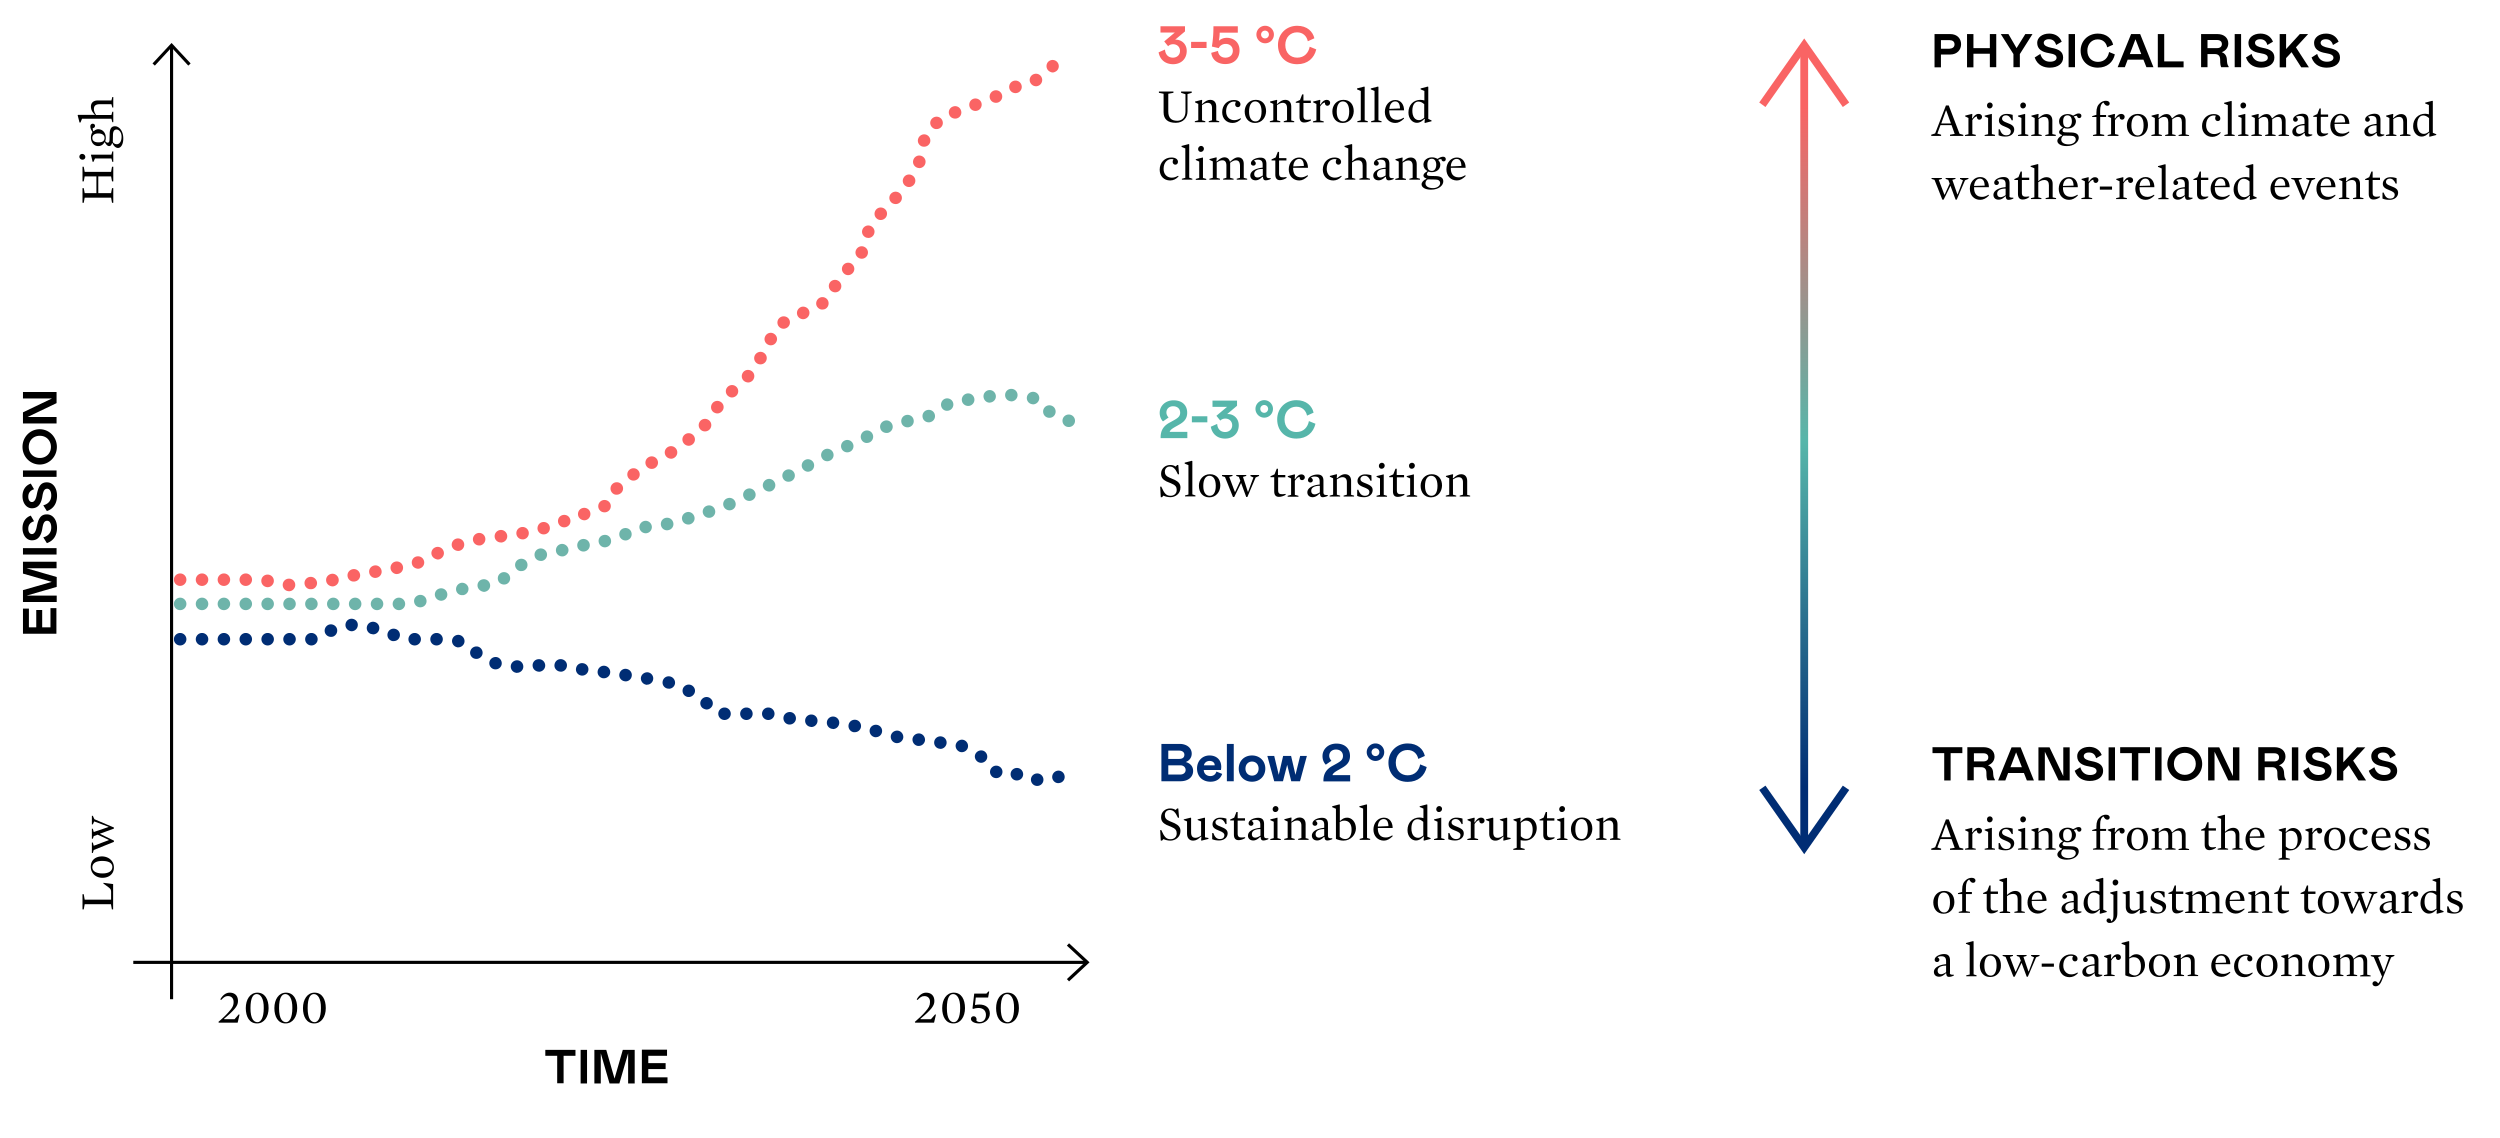 <?xml version="1.0" encoding="UTF-8"?> <svg xmlns="http://www.w3.org/2000/svg" xmlns:xlink="http://www.w3.org/1999/xlink" xmlns:v="https://vecta.io/nano" viewBox="0 0 1600 728.5"><path d="M108.8 29h2v610.5h-2z"></path><path d="M120.5 42l-10.7-11.6L99.1 42l-1.5-1.4 12.2-13.1L122 40.6zM85.3 614.9h610.5v2H85.3z"></path><path d="M684.2 628.1l-1.4-1.5 11.5-10.7-11.5-10.7 1.4-1.5 13.1 12.2zm-315.9 47.6h-7.6v17.6h-4.1v-17.6H349v-3.8h19.3v3.8zm3.3-3.8h4.1v21.5h-4.1v-21.5zm30.4 21.5v-19.3l-5.6 19.3h-6.3l-5.6-19.3v19.3h-4.1v-21.5h7.6l5.3 18.4 5.3-18.4h7.6v21.5H402zm24.9-21.5v3.8h-12v4.7H426v3.8h-11.1v5.3h12.3v3.8h-16.4v-21.5h16.1zM14.7 389.5h3.8v12h4.7v-11.1H27v11.1h5.3v-12.3h3.8v16.4H14.7v-16.1zm21.5-25.8H17l19.3 5.6v6.3L17 381.2h19.3v4.1H14.7v-7.6l18.4-5.3-18.4-5.3v-7.6h21.5v4.2zm-21.5-8.8v-4.1h21.5v4.1H14.7zm3.4-16.5c0 2.1 1 3.4 2.3 3.4 1.9 0 2.7-2.4 3.2-5 1-5.1 2.6-7.6 6.4-7.6 3.7 0 6.5 3.3 6.5 8.6 0 3.6-1.3 8-6.5 9.8l-2.3-3.7c3.4-.9 5.1-3.2 5.1-6.3 0-2.6-1-4.3-2.6-4.3s-2.5 1.1-3.1 4.9c-.7 4.4-2.5 7.6-6.7 7.6-3.2 0-6-3-6-7.8 0-3.7 1.8-6.8 5.3-8l2.1 3.6c-2.5.8-3.7 2.3-3.7 4.8zm0-20.5c0 2.1 1 3.4 2.3 3.4 1.9 0 2.7-2.4 3.2-5 1-5.1 2.6-7.6 6.4-7.6 3.7 0 6.5 3.3 6.5 8.6 0 3.6-1.3 8-6.5 9.8l-2.3-3.7c3.4-.9 5.1-3.2 5.1-6.3 0-2.6-1-4.3-2.6-4.3s-2.5 1.1-3.1 4.9c-.7 4.4-2.5 7.6-6.7 7.6-3.2 0-6-3-6-7.8 0-3.7 1.8-6.8 5.3-8l2.1 3.6c-2.5.8-3.7 2.4-3.7 4.8zm-3.4-12.7v-4.1h21.5v4.1H14.7zm-.3-19.2c0-6.3 4.9-11.3 11-11.3s11 5 11 11.3-4.9 11.3-11 11.3-11-5-11-11.3zm18.2 0c0-3.9-2.8-7.1-7.1-7.1-4.4 0-7.1 3.2-7.1 7.1s2.8 7.1 7.1 7.1 7.1-3.2 7.1-7.1zm3.6-19.1v4.1H14.7v-7.1l18.6-8.9H14.7v-4.1h21.5v7.1l-18.6 8.9h18.6zm36.2 298.9V582h-.8l-.6-3.3H54.2l-.6 3.3h-.8v-9.7h.8l.6 3.5h16.9V571c0-1.8-.5-2.2-1.6-3.1l-3.4-2.5.1-.4 6.2.8zm.5-10.6c0 4.2-3.2 6.6-7.4 6.6-3.9 0-7.4-2.7-7.4-7.1 0-4.3 3.1-6.6 7.3-6.6 4 .1 7.5 2.7 7.5 7.1zm-13.8-.1c0 2.1 1.9 3.9 6.5 3.9 4.5 0 6.3-1.9 6.3-4.1 0-2.3-1.9-3.9-6.5-3.9-4.4 0-6.3 1.8-6.3 4.1zm10.3-25.8v-.2l-9.1-3.4-.9 1.9h-.6v-5.5h.6l1 2.2 12.5 5.3v.7l-9 3.3 9 4.4v.8L60 544l-.6 1.9h-.6v-6.7h.6l.6 2.1 9.6-3.6v-.2l-7.1-3.3-2.5.9-.6 1.7h-.6v-6.4h.6l.6 2.1 9.4-3.2zM54.2 112.9l-.6 3.2h-.8v-9.4h.8l.6 3.3h16.9l.6-3.3h.8v9.4h-.8l-.6-3.2h-8.2v10.7h8.2l.6-3.2h.8v9.4h-.8l-.6-3.3H54.2l-.6 3.3h-.8v-9.4h.8l.6 3.2h7.5v-10.7h-7.5zm-3.4-12.6a1.79 1.79 0 0 1 1.8-1.8c1 0 2 .8 2 2 0 1-.8 1.7-1.8 1.7s-2-.8-2-1.9zm9 3.3h-.5l-1.1-4.5.1-.1h13l.6-2.1h.6v6.7h-.6l-.6-2.2H60.8l-1 2.2zm7.9-15.4c0 .9-.1 1.5-.4 2.1.4.5 1 1 1.6 1 .9 0 1.2-.7 1.2-2.3l.1-3.6c.1-3.1 1.2-4.6 3.4-4.6 2.5 0 5.3 2.8 5.3 7.8 0 4-1.6 6.1-3.4 6.1-1.3 0-2.8-1.2-3.5-3.1h-.3c-.4 1.2-.9 1.9-1.9 1.9-.9 0-1.9-.9-2.7-2.5h-.2c-.8 1.5-2.2 2.5-4 2.5-2.9 0-4.7-2.5-4.7-5.5 0-1.4.4-2.5 1-3.5-1-1.5-1.4-2.6-1.4-3.6s.6-1.7 1.5-1.7c1 0 1.5.6 1.5 1.4s-.7 1.4-1.5 1.4l.2 1.6.5.4c.8-.8 1.8-1.3 2.9-1.3 3 .1 4.8 2.4 4.8 5.5zm-8.6 0c0 1.7 1 2.9 3.9 2.9 3 0 3.9-1.1 3.9-3 0-1.6-1.6-2.7-3.9-2.7-2.4 0-3.9 1-3.9 2.8zm13.2-2.1l-.1 4.8c.5.8 1.4 1.4 2.5 1.4 1.8 0 3.1-1.7 3.1-4.8 0-2.8-1.6-4.6-3.2-4.6s-2.2 1.2-2.3 3.2zM60.1 69.7c0 1.4.5 2.6 1.4 3.9h9.8l.6-2.1h.6v6.7h-.6l-.6-2.2H52.5l-1 2.4h-.6l-1.2-4.6.2-.3h10.7l.1-.1c-1.3-1.3-2.5-2.9-2.5-5.2 0-2.6 1.8-3.9 4.3-3.9h8.8l.6-2.2h.6v6.7h-.6l-.6-2.1h-7.9c-2.1.1-3.3 1-3.3 3zm85.8 567.8c-1.8 0-2.7.8-4.4 2.5l-.5-.4c1.5-2.7 3.6-4.3 6-4.3 3.4 0 5.3 2.1 5.3 5.3 0 2.9-1.5 5.2-8.9 11.4l.1.3h6.6l2.7-3.1.5.2-1.2 5.1H140l-.2-.5c2.8-2.4 4.9-4.4 6.7-6.5 2.2-2.5 3-3.9 3-6.2 0-2.4-1.4-3.8-3.6-3.8z"></path><use xlink:href="#C"></use><use xlink:href="#C" x="18.3"></use><use xlink:href="#C" x="36.6"></use><path d="M591.6 637.5c-1.8 0-2.7.8-4.4 2.5l-.5-.4c1.5-2.7 3.6-4.3 6-4.3 3.4 0 5.3 2.1 5.3 5.3 0 2.9-1.5 5.2-8.9 11.4l.1.3h6.6l2.7-3.1.5.2-1.2 5.1h-12.1l-.2-.5c2.8-2.4 4.9-4.4 6.7-6.5 2.2-2.5 3-3.9 3-6.2.1-2.4-1.4-3.8-3.6-3.8z"></path><use xlink:href="#C" x="445.7"></use><path d="M626.7 655c-3.1 0-5.3-1.3-5.3-2.9 0-1 .7-1.7 1.7-1.7 1.3 0 2.2 1.1 1.8 2.9.6.5 1.3.8 2.2.8 2.3 0 3.9-1.8 3.9-4.6s-1.9-4.4-4.8-4.4c-1.3 0-2.1.2-3.4.6l-.4-.3 1.1-9.5h7.8l1.3-1.4.5.1-.7 3.8h-7.9l-.5 4.6.2.2c.7-.2 1.5-.3 2.6-.3 4.2 0 6.7 2.2 6.7 5.8s-3.1 6.3-6.8 6.3z"></path><use xlink:href="#C" x="480.2"></use><path d="M184.2 378.3c-2.2-.4-3.6-2.5-3.2-4.7h0c.4-2.2 2.5-3.6 4.7-3.2h0c2.2.4 3.6 2.5 3.2 4.7h0c-.4 1.9-2 3.3-3.9 3.3h0c-.3 0-.5-.1-.8-.1zm10.7-4.8a3.94 3.94 0 0 1 3.6-4.3h0c2.2-.2 4.1 1.4 4.4 3.6h0c.2 2.2-1.4 4.2-3.6 4.3h0-.4c-2.1.1-3.8-1.5-4-3.6zm-24.4 2.2c-2.2-.4-3.6-2.5-3.2-4.7h0c.4-2.2 2.5-3.6 4.7-3.2h0c2.2.4 3.6 2.5 3.2 4.7h0c-.4 1.9-2 3.3-3.9 3.3h0c-.4 0-.6 0-.8-.1zm38.3-3.6c-.5-2.2.9-4.3 3.1-4.8h0c2.2-.5 4.3.9 4.8 3.1h0c.5 2.2-.9 4.3-3.1 4.8h0c-.3.1-.6.1-.8.1h0c-1.9-.1-3.6-1.3-4-3.2zm-55.5-1.1c0-2.2 1.8-4 4-4h0c2.2 0 4 1.8 4 4h0c0 2.2-1.8 4-4 4h0c-2.3 0-4-1.8-4-4zm-14 0c0-2.2 1.8-4 4-4h0c2.2 0 4 1.8 4 4h0c0 2.2-1.8 4-4 4h0c-2.3 0-4-1.8-4-4zm-14 0c0-2.2 1.8-4 4-4h0c2.2 0 4 1.8 4 4h0c0 2.2-1.8 4-4 4h0c-2.3 0-4-1.8-4-4zm-14 0c0-2.2 1.8-4 4-4h0c2.2 0 4 1.8 4 4h0c0 2.2-1.8 4-4 4h0c-2.2 0-4-1.8-4-4zm111.2-1.9c-.5-2.2.9-4.3 3.1-4.8h0c2.2-.5 4.3.9 4.8 3.1h0c.5 2.1-.9 4.3-3.1 4.7h0c-.3.1-.6.1-.8.1h0c-1.9.1-3.6-1.2-4-3.1zm13.8-2.6c-.4-2.2 1.1-4.2 3.3-4.6h0c2.2-.4 4.2 1.1 4.6 3.3h0c.4 2.2-1.1 4.2-3.3 4.6h0c-.2 0-.4.1-.6.1h0c-2 0-3.7-1.4-4-3.4zm13.7-2.4c-.4-2.2 1-4.3 3.2-4.7h0c2.2-.4 4.3 1 4.7 3.2h0c.4 2.2-1 4.3-3.2 4.7h0c-.2 0-.5.1-.8.1h0c-1.8 0-3.5-1.4-3.9-3.3zm13.9-2.4c-.9-2-.1-4.4 1.9-5.3h0c2-.9 4.4-.1 5.3 1.9h0c1 2 .1 4.4-1.9 5.3h0a3.53 3.53 0 0 1-1.7.4h0c-1.5-.1-3-.9-3.6-2.3zm12.6-6c-1-2-.1-4.4 1.9-5.3h0c2-1 4.4-.1 5.3 1.9h0c1 2 .1 4.4-1.9 5.4h0a3.53 3.53 0 0 1-1.7.4h0c-1.4-.2-2.9-1-3.6-2.4zm12.8-5.8c-.7-2.1.4-4.4 2.5-5.1h0c2.1-.7 4.4.4 5.1 2.5h0c.7 2.1-.4 4.4-2.5 5.1h0c-.4.2-.9.2-1.3.2h0c-1.7-.1-3.2-1.1-3.8-2.7zm13.4-4.2c-.3-2.2 1.2-4.2 3.4-4.6h0c2.2-.3 4.2 1.2 4.5 3.4h0c.3 2.2-1.2 4.2-3.3 4.6h0-.6c-2 0-3.7-1.4-4-3.4zm13.9-2c-.3-2.2 1.3-4.2 3.5-4.5h0c2.2-.3 4.2 1.3 4.5 3.5h0c.3 2.2-1.3 4.2-3.5 4.5h0-.5c-2 0-3.8-1.5-4-3.5zm13.9-1.9c-.3-2.2 1.2-4.2 3.4-4.5h0c2.2-.3 4.2 1.2 4.5 3.4h0c.3 2.2-1.2 4.2-3.4 4.5h0-.6c-1.9 0-3.6-1.4-3.9-3.4zm13.7-2.4c-.7-2.1.4-4.4 2.4-5.1h0c2.1-.7 4.4.3 5.1 2.4h0c.7 2.1-.3 4.4-2.4 5.1h0c-.5.2-.9.2-1.3.2h0c-1.6.1-3.2-1-3.8-2.6zm14.6-2.6h0c-1.8-1.3-2.2-3.8-1-5.6h0c1.3-1.8 3.8-2.2 5.6-1h0c1.8 1.3 2.2 3.8 1 5.6h0a4.03 4.03 0 0 1-3.3 1.7h0c-.8 0-1.6-.2-2.3-.7zm11.4-6.3c-.8-2 .1-4.4 2.2-5.2h0c2-.8 4.4.1 5.2 2.2h0c.8 2-.2 4.4-2.2 5.2h0c-.5.2-1 .3-1.5.3h0c-1.6-.1-3.1-1-3.7-2.5zm13.7-3.9c-1.5-1.6-1.3-4.2.3-5.6h0c1.7-1.5 4.2-1.3 5.7.3h0c1.5 1.6 1.3 4.2-.3 5.6h0a3.94 3.94 0 0 1-2.7 1h0c-1.1 0-2.2-.4-3-1.3zm7.9-11.2c-1.5-1.6-1.4-4.2.2-5.7h0c1.6-1.5 4.2-1.4 5.7.2h0c1.5 1.6 1.4 4.2-.2 5.6h0c-.8.7-1.7 1.1-2.7 1.1h0a3.54 3.54 0 0 1-3-1.2zm10.6-9.2c-1.4-1.7-1.2-4.2.5-5.6h0c1.7-1.4 4.2-1.2 5.6.5h0c1.4 1.7 1.2 4.2-.5 5.6h0c-.8.6-1.7.9-2.6.9h0c-1.1 0-2.2-.5-3-1.4zm11.1-8.3a4.01 4.01 0 0 1 1.8-5.4h0a4.01 4.01 0 0 1 5.4 1.8h0a4.01 4.01 0 0 1-1.8 5.4h0c-.6.3-1.2.4-1.8.4h0c-1.5 0-2.9-.8-3.6-2.2zm12.7-6c-1.3-1.8-.9-4.3.9-5.6h0c1.8-1.3 4.3-.9 5.6.9h0c1.3 1.8.9 4.3-.9 5.6h0c-.7.5-1.5.8-2.3.8h0c-1.3-.1-2.5-.6-3.3-1.7zm11.3-8.3c-1.3-1.8-.9-4.3.9-5.6h0c1.8-1.3 4.3-.9 5.6.9h0c1.3 1.8.9 4.3-.9 5.6h0c-.7.5-1.5.8-2.3.8h0a4.03 4.03 0 0 1-3.3-1.7zm11.4-8.2c-1.8-1.2-2.3-3.7-1-5.6h0c1.2-1.8 3.7-2.3 5.6-1h0c1.8 1.2 2.3 3.7 1 5.6h0a4.03 4.03 0 0 1-3.3 1.7h0c-.8 0-1.6-.2-2.3-.7zm7.9-11.5c-1.8-1.2-2.3-3.7-1-5.6h0c1.2-1.8 3.7-2.3 5.6-1h0c1.8 1.2 2.3 3.7 1 5.5h0c-.8 1.1-2 1.8-3.3 1.8h0c-.8 0-1.6-.3-2.3-.7zm8.8-10.8c-1.5-1.6-1.4-4.1.2-5.6h0c1.6-1.5 4.1-1.4 5.6.2h0c1.5 1.6 1.4 4.1-.2 5.6h0c-.8.7-1.8 1.1-2.8 1.1h0c-.9 0-2-.5-2.8-1.3zm10.2-9.6c-1.5-1.6-1.4-4.1.2-5.7h0c1.6-1.5 4.1-1.4 5.7.2h0c1.5 1.6 1.4 4.1-.2 5.7h0c-.8.7-1.8 1.1-2.7 1.1h0c-1.2-.1-2.2-.5-3-1.3zm8.6-11c-1.8-1.2-2.3-3.7-1-5.6h0c1.3-1.8 3.8-2.3 5.6-1h0c1.8 1.2 2.3 3.7 1 5.6h0a4.03 4.03 0 0 1-3.3 1.7h0c-.8 0-1.6-.2-2.3-.7zm7.2-11.9c-2-.9-2.9-3.3-1.9-5.3h0c.9-2 3.3-2.9 5.3-1.9h0c2 1 2.9 3.3 1.9 5.3h0c-.7 1.5-2.1 2.3-3.6 2.3h0a3.81 3.81 0 0 1-1.7-.4zm6.4-12.3c-1-2-.3-4.4 1.7-5.4h0c1.9-1 4.4-.3 5.4 1.6h0c1 1.9.3 4.4-1.7 5.4h0c-.6.3-1.2.5-1.9.5h0c-1.4 0-2.8-.8-3.5-2.1zm12.2-6.9c-.6-2.1.6-4.3 2.7-5h0c2.1-.6 4.4.6 5 2.7h0c.6 2.1-.6 4.3-2.7 5h0c-.4.1-.8.2-1.1.2h0c-1.8 0-3.4-1.1-3.9-2.9zm13-4.8c-1.4-1.7-1-4.2.7-5.6h0a3.97 3.97 0 0 1 5.6.7h0c1.3 1.7 1 4.3-.7 5.6h0c-.7.6-1.6.8-2.5.8h0c-1.1.1-2.3-.5-3.1-1.5zm9.4-10c-2-1-2.7-3.5-1.7-5.4h0c1-1.9 3.5-2.7 5.4-1.6h0c2 1 2.7 3.5 1.7 5.4h0c-.7 1.4-2.1 2.1-3.5 2.1h0c-.7 0-1.3-.2-1.9-.5zm7.3-11.8c-1.5-1.6-1.4-4.1.2-5.6h0c1.6-1.5 4.2-1.4 5.6.2h0c1.5 1.6 1.4 4.1-.2 5.6h0c-.8.7-1.7 1.1-2.7 1.1h0a3.89 3.89 0 0 1-2.9-1.3zm10.4-9.4c-2.1-.7-3.3-2.9-2.6-5h0c.7-2.1 2.9-3.3 5-2.6h0c2.1.7 3.3 2.9 2.6 5h0c-.5 1.7-2.1 2.8-3.8 2.8h0c-.4 0-.8-.1-1.2-.2zm4.2-13.3c-2.1-.7-3.3-2.9-2.6-5h0c.7-2.1 2.9-3.3 5-2.6h0c2.1.7 3.3 2.9 2.6 5h0c-.5 1.7-2.1 2.8-3.8 2.8h0c-.4-.1-.8-.1-1.2-.2zm6.8-12.1c-1.8-1.3-2.1-3.8-.8-5.6h0c1.3-1.8 3.8-2.1 5.6-.8h0c1.8 1.3 2.1 3.8.8 5.6h0c-.8 1-2 1.6-3.2 1.6h0c-.8 0-1.7-.2-2.4-.8zm8.9-10.7c-1.5-1.7-1.3-4.2.3-5.6h0c1.7-1.5 4.2-1.3 5.7.3h0c1.5 1.6 1.3 4.2-.3 5.6h0c-.8.7-1.7 1-2.6 1h0c-1.2 0-2.3-.4-3.1-1.3zm9.5-10.2c-1.9-1.1-2.5-3.6-1.3-5.5h0c1.1-1.9 3.6-2.5 5.5-1.3h0c1.9 1.1 2.5 3.6 1.3 5.5h0c-.8 1.2-2.1 1.9-3.4 1.9h0c-.8 0-1.5-.2-2.1-.6zm8-11.6c-2.2-.4-3.7-2.4-3.3-4.6h0c.4-2.2 2.4-3.7 4.6-3.3h0c2.2.4 3.7 2.4 3.3 4.6h0c-.3 2-2 3.4-4 3.4h0c-.2-.1-.4-.1-.6-.1zm2.3-13.8c-2.1-.8-3.1-3.1-2.3-5.1h0a4.05 4.05 0 0 1 5.1-2.4h0a4.05 4.05 0 0 1 2.4 5.1h0c-.6 1.6-2.1 2.6-3.8 2.6h0c-.5 0-1-.1-1.4-.2zm6.7-12.1c-1.7-1.5-1.8-4-.3-5.6h0c1.5-1.6 4-1.8 5.7-.3h0c1.6 1.5 1.8 4 .3 5.6h0c-.8.9-1.9 1.3-3 1.3h0c-1 .1-1.9-.3-2.7-1zm10.8-8.3c-.8-2.1.3-4.4 2.4-5.1h0c2.1-.8 4.4.3 5.1 2.4h0c.8 2.1-.3 4.4-2.4 5.1h0c-.5.2-.9.2-1.4.2h0c-1.6 0-3.2-1-3.7-2.6zm13.1-4.8c-.8-2.1.2-4.4 2.2-5.2h0c2-.8 4.4.2 5.2 2.2h0c.8 2-.2 4.4-2.2 5.2h0c-.5.2-1 .3-1.5.3h0c-1.6 0-3.1-.9-3.7-2.5zm13.2-4.9a4.01 4.01 0 0 1 1.8-5.4h0A4.01 4.01 0 0 1 641 60h0a4.01 4.01 0 0 1-1.8 5.4h0c-.6.3-1.2.4-1.8.4h0c-1.5 0-2.9-.8-3.6-2.2zm12.5-6.2a4.01 4.01 0 0 1 1.8-5.4h0a4.01 4.01 0 0 1 5.4 1.8h0a4.01 4.01 0 0 1-1.8 5.4h0c-.6.3-1.2.4-1.8.4h0c-1.5 0-2.9-.8-3.6-2.2zm12.8-5.3c-.5-2.1.8-4.3 3-4.8h0c2.2-.5 4.3.8 4.8 3h0c.5 2.1-.8 4.3-3 4.8h0c-.3.1-.6.1-.9.1h0c-1.8 0-3.4-1.3-3.9-3.1zm11.6-7.2c-1.4-1.7-1.2-4.2.4-5.6h0c1.7-1.4 4.2-1.2 5.6.5h0c1.4 1.7 1.2 4.2-.5 5.6h0c-.8.6-1.7 1-2.6 1h0c-.9-.1-2.1-.6-2.9-1.5z" fill="#fa6464"></path><path d="M251.3 386.5c0-2.2 1.8-4 4-4h0c2.2 0 4 1.8 4 4h0c0 2.2-1.8 4-4 4h0c-2.2 0-4-1.8-4-4zm-14 0c0-2.2 1.8-4 4-4h0c2.2 0 4 1.8 4 4h0c0 2.2-1.8 4-4 4h0c-2.2 0-4-1.8-4-4zm-14 0c0-2.2 1.8-4 4-4h0c2.2 0 4 1.8 4 4h0c0 2.2-1.8 4-4 4h0c-2.3 0-4-1.8-4-4zm-14 0c0-2.2 1.8-4 4-4h0c2.2 0 4 1.8 4 4h0c0 2.2-1.8 4-4 4h0c-2.3 0-4-1.8-4-4zm-14 0c0-2.2 1.8-4 4-4h0c2.2 0 4 1.8 4 4h0c0 2.2-1.8 4-4 4h0c-2.3 0-4-1.8-4-4zm-14 0c0-2.2 1.8-4 4-4h0c2.2 0 4 1.8 4 4h0c0 2.2-1.8 4-4 4h0c-2.3 0-4-1.8-4-4zm-14 0c0-2.2 1.8-4 4-4h0c2.2 0 4 1.8 4 4h0c0 2.2-1.8 4-4 4h0c-2.3 0-4-1.8-4-4zm-14 0c0-2.2 1.8-4 4-4h0c2.2 0 4 1.8 4 4h0c0 2.2-1.8 4-4 4h0c-2.3 0-4-1.8-4-4zm-14 0c0-2.2 1.8-4 4-4h0c2.2 0 4 1.8 4 4h0c0 2.2-1.8 4-4 4h0c-2.3 0-4-1.8-4-4zm-14 0c0-2.2 1.8-4 4-4h0c2.2 0 4 1.8 4 4h0c0 2.2-1.8 4-4 4h0c-2.3 0-4-1.8-4-4zm-14 0c0-2.2 1.8-4 4-4h0c2.2 0 4 1.8 4 4h0c0 2.2-1.8 4-4 4h0c-2.3 0-4-1.8-4-4zm153.9-.6c-.7-2.1.5-4.3 2.6-5h0c2.1-.7 4.4.5 5 2.6h0c.7 2.1-.5 4.4-2.6 5h0c-.4.1-.8.2-1.2.2h0c-1.7 0-3.3-1.1-3.8-2.8zm13.3-4.2c-.7-2.1.5-4.4 2.6-5h0c2.1-.7 4.4.5 5 2.6h0c.7 2.1-.5 4.4-2.6 5h0c-.4.1-.8.2-1.2.2h0c-1.7-.1-3.2-1.1-3.8-2.8zm13.4-4.1c-.3-2.2 1.2-4.2 3.3-4.6h0c2.2-.3 4.2 1.2 4.6 3.3h0c.3 2.2-1.1 4.2-3.3 4.6h0-.6c-2 .1-3.7-1.3-4-3.3zm13.8-2.1c-.5-2.2.9-4.3 3.1-4.7h0c2.2-.5 4.3.9 4.8 3.1h0c.5 2.2-.9 4.3-3.1 4.8h0c-.3.1-.6.1-.8.1h0c-1.9-.2-3.6-1.5-4-3.3zm13.7-2.9c-1.3-1.8-1-4.3.7-5.6h0a3.97 3.97 0 0 1 5.6.7h0c1.3 1.8 1 4.3-.7 5.6h0c-.7.6-1.6.8-2.4.8h0c-1.2 0-2.4-.5-3.2-1.5zm11.1-8.6a3.97 3.97 0 0 1 .7-5.6h0c1.8-1.3 4.3-1 5.6.7h0c1.3 1.8 1 4.3-.7 5.6h0c-.7.6-1.6.8-2.4.8h0c-1.2.1-2.4-.4-3.2-1.5zm11.8-7.7c-.7-2.1.4-4.4 2.5-5.1h0c2.1-.7 4.4.4 5.1 2.5h0c.7 2.1-.4 4.4-2.4 5.1h0c-.4.2-.9.2-1.3.2h0c-1.8 0-3.4-1-3.9-2.7zm13.6-3.2c-.5-2.1.7-4.3 2.9-4.9h0c2.1-.5 4.3.8 4.9 2.9h0c.6 2.1-.8 4.3-2.9 4.9h0c-.3.1-.7.1-1 .1h0c-1.8 0-3.5-1.2-3.9-3zm13.6-3.4c-.4-2.2 1-4.3 3.2-4.7h0c2.2-.4 4.3 1 4.7 3.2h0c.4 2.2-1 4.3-3.2 4.7h0c-.2.1-.5.1-.7.1h0c-2 0-3.7-1.4-4-3.3zm13.7-2.6c-.5-2.2.9-4.3 3.1-4.7h0c2.2-.5 4.3.9 4.7 3.1h0c.5 2.2-.9 4.3-3.1 4.7h0c-.3.1-.5.1-.8.1h0c-1.8 0-3.5-1.3-3.9-3.2zm13.5-3.5c-.9-2-.1-4.4 1.9-5.3h0c2-.9 4.4-.1 5.3 1.9h0c.9 2 .1 4.4-1.9 5.3h0c-.5.3-1.1.4-1.7.4h0c-1.5 0-2.9-.9-3.6-2.3zm16.4-2.3a4.08 4.08 0 0 1-3.9-4.1h0a4.08 4.08 0 0 1 4.1-3.9h0a4.08 4.08 0 0 1 3.9 4.1h0c-.1 2.2-1.8 3.9-4 3.9h0-.1zm10-4.8c-.6-2.1.5-4.4 2.7-5h0c2.1-.6 4.3.5 5 2.7h0a3.91 3.91 0 0 1-2.7 5h0c-.4.1-.8.2-1.2.2h0a3.93 3.93 0 0 1-3.8-2.9zm13.5-3.8c-.6-2.1.7-4.3 2.9-4.9h0c2.1-.6 4.3.7 4.9 2.9h0c.6 2.1-.7 4.3-2.9 4.9h0c-.3.1-.7.1-1 .1h0c-1.8 0-3.5-1.2-3.9-3zm13.4-3.9c-.8-2.1.3-4.4 2.4-5.1h0c2.1-.8 4.4.3 5.1 2.4h0c.8 2.1-.3 4.4-2.4 5.1h0c-.5.2-.9.2-1.4.2h0c-1.6 0-3.1-1-3.7-2.6zm13.1-4.8c-.8-2.1.3-4.4 2.4-5.1h0c2.1-.8 4.4.3 5.1 2.4h0c.8 2.1-.3 4.4-2.4 5.1h0c-.5.2-.9.2-1.4.2h0c-1.5 0-3.1-1-3.7-2.6zm12.9-5.7c-1-2-.1-4.4 1.9-5.3h0c2-1 4.4-.1 5.3 1.9h0c1 2 .1 4.4-1.9 5.3h0a3.81 3.81 0 0 1-1.7.4h0c-1.5 0-3-.8-3.6-2.3zm12.6-6c-1-2-.1-4.4 1.9-5.4h0c2-1 4.4-.1 5.3 1.9h0c1 2 .1 4.4-1.8 5.4h0c-.6.3-1.2.4-1.8.4h0c-1.5-.1-3-.9-3.6-2.3zm12.5-6.2c-1-2-.1-4.4 1.9-5.3h0c2-1 4.4-.1 5.3 1.8h0c1 2 .1 4.4-1.8 5.3h0c-.6.3-1.2.4-1.8.4h0c-1.4.1-2.9-.7-3.6-2.2zm12.5-6.3c-1.1-1.9-.3-4.4 1.6-5.4h0c1.9-1.1 4.4-.3 5.4 1.6h0c1 1.9.3 4.4-1.6 5.4h0c-.6.3-1.3.5-1.9.5h0c-1.4 0-2.7-.8-3.5-2.1zm12.4-6.7c-1.1-1.9-.3-4.4 1.6-5.4h0c1.9-1.1 4.4-.3 5.4 1.6h0a3.94 3.94 0 0 1-1.6 5.4h0c-.6.3-1.3.5-1.9.5h0c-1.5 0-2.8-.7-3.5-2.1zm12.6-6c-.9-2 .1-4.4 2.1-5.2h0c2-.9 4.4.1 5.2 2.1h0c.9 2-.1 4.4-2.1 5.2h0c-.5.2-1 .3-1.6.3h0c-1.5 0-3-.9-3.6-2.4zm12.8-5.6c-1.1-1.9-.4-4.4 1.5-5.5h0c1.9-1.1 4.4-.4 5.4 1.5h0c1.1 1.9.4 4.4-1.5 5.5h0c-.6.3-1.3.5-2 .5h0c-1.3.1-2.7-.7-3.4-2zm12-7.4c-.6-2.1.7-4.3 2.9-4.9h0c2.1-.6 4.3.7 4.9 2.9h0c.6 2.1-.7 4.3-2.8 4.9h0c-.4.1-.7.1-1 .1h0c-1.9 0-3.6-1.2-4-3zm13.5-3.7c-.5-2.1.8-4.3 3-4.8h0c2.2-.5 4.3.8 4.8 3h0c.5 2.2-.8 4.3-3 4.8h0c-.3.1-.6.1-.9.1h0c-1.8 0-3.5-1.2-3.9-3.1zm105.8 2.7c-2.1-.7-3.2-3-2.5-5.1h0c.7-2.1 3-3.2 5.1-2.5h0c2.1.7 3.2 3 2.5 5.1h0c-.6 1.7-2.1 2.7-3.8 2.7h0c-.5 0-.9-.1-1.3-.2zm-92.2-5.9c-.5-2.2.8-4.3 3-4.8h0c2.2-.5 4.3.8 4.8 3h0c.5 2.2-.8 4.3-3 4.8h0c-.3.1-.6.1-.9.1h0c-1.8 0-3.5-1.2-3.9-3.1zm78.2-1c-1.5-1.6-1.5-4.1.1-5.7h0c1.6-1.5 4.1-1.5 5.7.1h0c1.5 1.6 1.5 4.1-.1 5.7h0c-.8.8-1.8 1.1-2.8 1.1h0c-1.1 0-2.1-.4-2.9-1.2zm-65.8-5c-1.2-1.9-.7-4.3 1.1-5.6h0c1.8-1.2 4.3-.7 5.5 1.1h0c1.2 1.8.7 4.3-1.1 5.5h0a3.81 3.81 0 0 1-2.2.7h0c-1.2.1-2.5-.5-3.3-1.7zm12.7-4.9c-.3-2.2 1.3-4.2 3.5-4.5h0c2.2-.3 4.2 1.3 4.5 3.5h0c.3 2.2-1.3 4.2-3.5 4.5h0-.5c-2 0-3.8-1.5-4-3.5zm45 2.4c-2.2-.3-3.7-2.3-3.4-4.5h0c.3-2.2 2.3-3.7 4.5-3.4h0c2.2.3 3.7 2.3 3.4 4.5h0c-.3 2-2 3.5-4 3.5h0c-.2 0-.3-.1-.5-.1zm-31.1-4.4c-.4-2.2 1.1-4.2 3.2-4.6h0c2.2-.4 4.2 1.1 4.6 3.3h0c.4 2.2-1.1 4.2-3.3 4.6h0c-.2 0-.5.1-.7.1h0c-1.8 0-3.5-1.4-3.8-3.4zm17.2 2.5c-2.2-.3-3.7-2.3-3.4-4.5h0c.3-2.2 2.3-3.7 4.5-3.4h0c2.2.3 3.7 2.3 3.4 4.5h0c-.3 2-2 3.5-4 3.5h0c-.1 0-.3-.1-.5-.1z" fill="#6eb4aa"></path><path d="M663.6 503c-2.2-.1-3.9-2-3.8-4.2h0c.1-2.2 2-3.9 4.2-3.8h0c2.2.1 3.9 2 3.8 4.2h0c-.1 2.2-1.9 3.8-4 3.8h0-.2zm10-4.5c-.7-2.1.5-4.4 2.6-5.1h0c2.1-.7 4.4.5 5 2.6h0c.7 2.1-.5 4.4-2.6 5h0c-.4.1-.8.2-1.2.2h0c-1.6.1-3.2-1-3.8-2.7zm-23.2 1c-2.2-.2-3.8-2.2-3.6-4.4h0c.2-2.2 2.2-3.8 4.4-3.6h0c2.2.2 3.8 2.2 3.6 4.4h0c-.2 2.1-2 3.6-4 3.6h0-.4zm-15.9-3c-1.4-1.7-1.1-4.2.6-5.6h0c1.7-1.4 4.2-1.1 5.6.6h0c1.4 1.7 1.1 4.2-.6 5.6h0c-.7.6-1.6.9-2.5.9h0c-1.2 0-2.4-.5-3.1-1.5zm-8.5-8.8c-1.9-1.1-2.7-3.5-1.6-5.4h0c1.1-1.9 3.5-2.6 5.4-1.6h0c1.9 1.1 2.6 3.5 1.6 5.4h0c-.7 1.3-2.1 2.1-3.5 2.1h0c-.7 0-1.3-.2-1.9-.5zm-12.3-6.8c-1.9-1.1-2.7-3.5-1.6-5.4h0c1.1-1.9 3.5-2.7 5.4-1.6h0c1.9 1.1 2.6 3.5 1.6 5.4h0c-.7 1.3-2.1 2.1-3.5 2.1h0c-.6 0-1.3-.1-1.9-.5zm-12.4-1.7c-2.2-.3-3.7-2.3-3.4-4.5h0c.3-2.2 2.3-3.7 4.5-3.4h0c2.2.3 3.7 2.3 3.4 4.5h0c-.3 2-2 3.5-4 3.5h0c-.1-.1-.3-.1-.5-.1zm-13.8-1.8c-2.2-.3-3.7-2.3-3.5-4.5h0c.3-2.2 2.3-3.7 4.5-3.5h0c2.2.3 3.7 2.3 3.5 4.5h0c-.3 2-2 3.5-4 3.5h0-.5zm-13.9-1.8c-2.2-.3-3.7-2.3-3.5-4.5h0c.3-2.2 2.3-3.7 4.5-3.5h0c2.2.3 3.7 2.3 3.5 4.5h0c-.3 2-2 3.5-4 3.5h0-.5zm-14.1-3.9a4.08 4.08 0 0 1-2.8-5h0c.6-2.1 2.8-3.3 5-2.7h0c2.1.6 3.3 2.8 2.7 4.9h0a3.93 3.93 0 0 1-3.8 2.9h0c-.4.1-.7 0-1.1-.1zm-13.2-3.1c-2.2-.4-3.6-2.5-3.2-4.7h0c.4-2.2 2.5-3.6 4.7-3.2h0c2.2.4 3.6 2.5 3.2 4.7h0c-.4 1.9-2 3.2-3.9 3.2h0-.8zm-13.5-2.1a3.94 3.94 0 0 1-3.6-4.3h0a3.94 3.94 0 0 1 4.3-3.6h0a3.94 3.94 0 0 1 3.6 4.3h0c-.2 2.1-1.9 3.7-4 3.7h0c0-.1-.1-.1-.3-.1zm-13.9-1.3a3.94 3.94 0 0 1-3.6-4.3h0a3.94 3.94 0 0 1 4.3-3.6h0a3.94 3.94 0 0 1 3.6 4.3h0c-.2 2.1-1.9 3.7-4 3.7h0c-.1 0-.2 0-.3-.1zm-14.5-1.6c-2.1-.5-3.4-2.7-2.9-4.9h0c.5-2.1 2.7-3.4 4.9-2.9h0c2.1.5 3.4 2.7 2.9 4.9h0c-.5 1.8-2.1 3-3.9 3h0c-.4 0-.7 0-1-.1zm-16.7-6.8c0-2.2 1.8-4 4-4h0c2.2 0 4 1.8 4 4h0c0 2.2-1.8 4-4 4h0c-2.2 0-4-1.8-4-4zm-14 0c0-2.2 1.8-4 4-4h0c2.2 0 4 1.8 4 4h0c0 2.2-1.8 4-4 4h0c-2.2 0-4-1.8-4-4zm-14 0c0-2.2 1.8-4 4-4h0c2.2 0 4 1.8 4 4h0c0 2.2-1.8 4-4 4h0c-2.2 0-4-1.8-4-4zm-10.1-3.7c-1.7-1.4-1.9-4-.4-5.6h0c1.4-1.7 4-1.9 5.6-.4h0c1.7 1.4 1.9 4 .4 5.6h0c-.8.9-1.9 1.4-3 1.4h0c-.9-.1-1.8-.4-2.6-1zm-10.5-7.4c-2-.9-2.8-3.3-1.9-5.3h0c1-2 3.3-2.8 5.3-1.9h0c2 1 2.9 3.3 1.9 5.3h0c-.7 1.4-2.1 2.3-3.6 2.3h0c-.6 0-1.2-.1-1.7-.4zm-11.8-5c-2.2-.4-3.6-2.4-3.2-4.6h0c.4-2.2 2.4-3.6 4.6-3.2h0c2.2.4 3.6 2.5 3.3 4.6h0c-.3 1.9-2 3.3-3.9 3.3h0c-.4-.1-.6-.1-.8-.1zm-13.8-2.5c-2.2-.4-3.6-2.5-3.3-4.6h0c.4-2.2 2.5-3.6 4.6-3.3h0c2.2.4 3.6 2.5 3.2 4.6h0c-.3 1.9-2 3.3-3.9 3.3h0c-.1.1-.4.1-.6 0zm-13.8-2.2c-2.2-.4-3.7-2.4-3.3-4.6h0c.4-2.2 2.4-3.7 4.6-3.3h0c2.2.4 3.7 2.4 3.3 4.6h0c-.3 2-2 3.4-4 3.4h0c-.2-.1-.4-.1-.6-.1zm-13.7-1.9c-2.2-.3-3.8-2.3-3.5-4.5h0c.3-2.2 2.3-3.8 4.5-3.5h0c2.2.3 3.8 2.3 3.5 4.5h0c-.2 2-2 3.5-4 3.5h0-.5zm-14.2-1.8c-2.2-.4-3.6-2.6-3.1-4.7h0c.4-2.2 2.5-3.6 4.7-3.1h0c2.2.4 3.6 2.6 3.1 4.7h0c-.4 1.9-2.1 3.2-3.9 3.2h0c-.3 0-.5 0-.8-.1zm-41.3-1.7c-2.2-.2-3.8-2.2-3.6-4.4h0c.2-2.2 2.2-3.8 4.4-3.6h0c2.2.2 3.8 2.2 3.6 4.4h0c-.2 2.1-2 3.6-4 3.6h0c-.1.1-.3.1-.4 0zm10.4-4.3c-.3-2.2 1.3-4.2 3.5-4.4h0c2.2-.3 4.2 1.3 4.5 3.5h0c.3 2.2-1.3 4.2-3.5 4.5h0-.5c-2-.1-3.8-1.5-4-3.6zm17.3 3.5h0c-2.2-.4-3.7-2.4-3.3-4.6h0c.4-2.2 2.4-3.7 4.6-3.3h0c2.2.4 3.7 2.4 3.3 4.6h0c-.3 2-2 3.4-3.9 3.4h0c-.3-.1-.5-.1-.7-.1zm-43.2-2h0c-1.9-1.2-2.4-3.7-1.2-5.5h0c1.2-1.8 3.7-2.4 5.5-1.2h0c1.8 1.2 2.4 3.7 1.2 5.5h0c-.8 1.2-2 1.8-3.4 1.8h0c-.7 0-1.5-.2-2.1-.6zm-11.7-6.4h0c-2-.8-3-3.2-2.1-5.2h0c.8-2 3.2-3 5.2-2.2h0c2 .9 3 3.2 2.2 5.2h0c-.6 1.5-2.1 2.5-3.7 2.5h0a4.53 4.53 0 0 1-1.6-.3zm-10.9-7.2h0c-2.1-.5-3.5-2.7-3-4.8h0c.5-2.2 2.7-3.5 4.8-3h0c2.1.5 3.5 2.7 3 4.8h0c-.4 1.8-2.1 3.1-3.9 3.1h0c-.3.1-.6 0-.9-.1zm-17-5.1c0-2.2 1.8-4 4-4h0c2.2 0 4 1.8 4 4h0c0 2.2-1.8 4-4 4h0c-2.3 0-4-1.8-4-4zm-14 0c0-2.2 1.8-4 4-4h0c2.2 0 4 1.8 4 4h0c0 2.2-1.8 4-4 4h0c-2.3 0-4-1.8-4-4zm-66.1 0c0-2.2 1.8-4 4-4h0c2.2 0 4 1.8 4 4h0c0 2.2-1.8 4-4 4h0c-2.2 0-4-1.8-4-4zm-14 0c0-2.2 1.8-4 4-4h0c2.2 0 4 1.8 4 4h0c0 2.2-1.8 4-4 4h0c-2.2 0-4-1.8-4-4zm-14 0c0-2.2 1.8-4 4-4h0c2.2 0 4 1.8 4 4h0c0 2.2-1.8 4-4 4h0c-2.2 0-4-1.8-4-4zm-14 0c0-2.2 1.8-4 4-4h0c2.2 0 4 1.8 4 4h0c0 2.2-1.8 4-4 4h0c-2.2 0-4-1.8-4-4zm-14 0c0-2.2 1.8-4 4-4h0c2.2 0 4 1.8 4 4h0c0 2.2-1.8 4-4 4h0c-2.2 0-4-1.8-4-4zm-14 0c0-2.2 1.8-4 4-4h0c2.2 0 4 1.8 4 4h0c0 2.2-1.8 4-4 4h0c-2.2 0-4-1.8-4-4zm-14 0c0-2.2 1.8-4 4-4h0c2.2 0 4 1.8 4 4h0c0 2.2-1.8 4-4 4h0c-2.2 0-4-1.8-4-4zm138.8.8c-2-1-2.7-3.5-1.7-5.4h0c1-2 3.4-2.7 5.4-1.7h0c2 1 2.7 3.5 1.7 5.4h0c-.7 1.4-2.1 2.1-3.5 2.1h0c-.7.1-1.4-.1-1.9-.4zm-41.8-4.3c-1.1-1.9-.4-4.4 1.5-5.5h0c1.9-1.1 4.4-.4 5.5 1.5h0c1.1 1.9.4 4.4-1.5 5.5h0c-.6.4-1.3.5-2 .5h0c-1.4 0-2.7-.7-3.5-2zm29 .1h0c-2.1-.8-3.1-3.1-2.3-5.2h0c.8-2.1 3.1-3.1 5.2-2.3h0c2.1.8 3.1 3.1 2.3 5.2h0c-.6 1.6-2.1 2.6-3.7 2.6h0l-1.5-.3zm-16.2-5.5c-.1-2.2 1.5-4.1 3.7-4.2h0c2.2-.1 4.1 1.5 4.2 3.7h0c.1 2.2-1.5 4.1-3.7 4.3h0-.3c-2-.1-3.8-1.7-3.9-3.8z" fill="#002d74"></path><g fill="#f96464"><path d="M741.5 33.5l4.1-1.8c.2 3.3 2.2 5.2 5.1 5.2 2.5 0 4.5-1.7 4.5-4.3s-1.9-4.3-4.4-4.3c-1.2 0-2.4.4-3.2 1.3l-2.5-3.1 6.8-5.7h-9.2v-4h15.7v3.3l-6.3 5.3h.6c3.2 0 6.8 2.5 6.8 7.2 0 5.1-3.6 8.5-8.8 8.5-5.3-.1-8.4-3.2-9.2-7.6zm30.7-6.7v3.9h-9.9v-3.9h9.9zm20-5.9h-11.6c0 1.6-.2 3.4-.5 5.2 1.1-1.1 3-1.9 5-1.9 4.5 0 8.2 2.8 8.2 8 0 5.1-3.3 8.8-9.1 8.8-4.5 0-8.4-2.3-9-7.2l4.3-1.2c.3 2.6 2 4.3 4.8 4.3 3 0 4.7-1.9 4.7-4.4s-1.7-4.4-4.6-4.4c-2 0-3.7 1.1-4.4 2.7l-4.4-1c.8-4.9 1-8.9 1-13h15.6v4.1zm11.9 1.2a5.6 5.6 0 1 1 11.2 0 5.59 5.59 0 0 1-5.6 5.6c-3.1 0-5.6-2.6-5.6-5.6zm8 0c0-1.4-1.1-2.5-2.5-2.5s-2.5 1.1-2.5 2.5 1.1 2.5 2.5 2.5 2.5-1.1 2.5-2.5z"></path><use xlink:href="#D"></use></g><path d="M755.9 59.4v-.8h6.8v.8l-2.7.8v11.1c0 4-2.7 7.3-7.5 7.3-5 0-7.8-2.2-7.8-6.7V60l-3-.6v-.8h9.3v.8l-3.3.6v11.4c0 4.3 2.2 5.9 5.8 5.9 3.4 0 5.2-2.6 5.2-5.9V60.3l-2.8-.9z"></path><use xlink:href="#E"></use><use xlink:href="#F"></use><use xlink:href="#G"></use><use xlink:href="#E" x="48"></use><path d="M834.7 78.4c-2 0-3-1.2-3-3.5v-9.1h-2.4v-.6L832 64l1.4-3.6h.8v4h4.7v1.5h-4.7v8.2c0 1.1.2 1.8.8 2.2.4.3.9.4 2 .4.5 0 1.3-.1 2-.2v.6c-1.4.8-2.8 1.3-4.3 1.3zm14.8-10.7c-1.1 0-1.7-1-1.5-2-1-.2-2.3 1.1-3.1 2.4v9l2.3.6v.6h-6.9v-.6l2.2-.6V66.5l-2.1-1V65l4.3-1.1.3.2-.2 2.7.3.1c1.3-2.1 2.5-3 4-3 1.3 0 2.2.8 2.2 1.9s-.9 1.9-1.8 1.9z"></path><use xlink:href="#G" x="56.1"></use><path d="M875.4 77.6v.6h-6.7v-.6l2.2-.6V58.2l-2.4-1v-.6l4.6-1.2.3.2V77l2 .6zm8.8 0v.6h-6.7v-.6l2.2-.6V58.2l-2.4-1v-.6l4.6-1.2.3.2V77l2 .6z"></path><use xlink:href="#H"></use><path d="M916.2 77.1v.5l-4.2 1.1-.3-.2.2-2.3-.3-.1c-1.4 1.4-2.7 2.5-4.9 2.5-2.6 0-5.3-2.5-5.3-6.6 0-4.8 3.2-8.1 7.7-8.1 1 0 1.7.2 2.5.4v-6.1l-2.4-1v-.6l4.6-1.2.3.2v20.5l2.1 1zm-8-.2c1.1 0 2.2-.6 3.3-1.5v-8.7c-1.1-1-2.3-1.7-3.7-1.7-2.2 0-3.9 1.9-3.9 5.9 0 3.7 1.6 6 4.3 6z"></path><use xlink:href="#F" x="-40" y="36.8"></use><path d="M763.1 114.4v.6h-6.7v-.6l2.2-.6V95l-2.4-1v-.6l4.6-1.2.3.2v21.3l2 .7zm2.2-12v-.5l4.5-1.1.1.1v13l2.1.6v.6h-6.7v-.6l2.2-.6v-10.5l-2.2-1zm3.4-9a1.79 1.79 0 0 1 1.8 1.8c0 1-.8 2-2 2-1 0-1.7-.8-1.7-1.8s.8-2 1.9-2zm22.2 9.2c-1.2 0-2.4.7-3.6 1.6v9.6l2.2.6v.6h-6.7v-.6l2.1-.6V106c0-2.2-.8-3.4-2.6-3.4-1.2 0-2.3.5-3.6 1.4v9.8l2.1.6v.6H774v-.6l2.2-.6v-10.5l-2.1-1v-.5l4.3-1.1.3.2-.2 2.3.3.1c1.8-1.7 3.3-2.6 4.9-2.6 2 0 3 1.3 3.4 2.7l.2.1c1.7-1.6 3.3-2.8 5.1-2.8 2.3 0 3.6 1.6 3.6 4.3v8.8l2.2.6v.6h-6.7v-.6l2.1-.6V106c-.1-2.2-.8-3.4-2.7-3.4z"></path><use xlink:href="#I"></use><path d="M819.2 115.3c-2 0-3-1.2-3-3.5v-9.1h-2.4v-.7l2.6-1.2 1.4-3.6h.8v4h4.7v1.5h-4.7v8.2c0 1.1.2 1.8.8 2.2.4.3.9.4 2 .4.5 0 1.3-.1 2-.2v.6c-1.3.8-2.8 1.4-4.2 1.4z"></path><use xlink:href="#H" x="-61.5" y="36.8"></use><use xlink:href="#F" x="64.4" y="36.8"></use><path d="M869.2 102.6c-1.4 0-2.6.5-3.9 1.4v9.8l2.1.6v.6h-6.7v-.6l2.2-.6V95l-2.4-1v-.6l4.6-1.2.3.2v10.7l.1.1c1.3-1.3 2.9-2.5 5.2-2.5 2.6 0 3.9 1.8 3.9 4.3v8.8l2.2.6v.6H870v-.6l2.1-.6V106c0-2.1-.9-3.4-2.9-3.4z"></path><use xlink:href="#J"></use><path d="M906.6 113.8l2.2.6v.6H902v-.6l2.1-.6V106c0-2.1-.9-3.3-2.8-3.3-1.2 0-2.3.6-3.6 1.4v9.8l2.1.6v.6H893v-.6l2.2-.6v-10.5l-2.1-1v-.5l4.3-1.1.3.2-.2 2.3.3.1c1.8-1.7 3.3-2.6 5-2.6 2.4 0 3.9 1.5 3.9 4.3v8.7zm9.7-3.6c-.9 0-1.5-.1-2.1-.4-.5.4-1 1-1 1.6 0 .9.7 1.2 2.3 1.2l3.6.1c3.1.1 4.6 1.2 4.6 3.4 0 2.5-2.8 5.3-7.8 5.3-4 0-6.1-1.6-6.1-3.4 0-1.3 1.2-2.8 3.1-3.5v-.3c-1.2-.4-1.9-.9-1.9-1.9 0-.9.9-1.9 2.5-2.7v-.2c-1.5-.8-2.5-2.2-2.5-4 0-2.9 2.5-4.7 5.5-4.7 1.4 0 2.5.4 3.5 1 1.5-1 2.6-1.4 3.6-1.4s1.7.6 1.7 1.5c0 1-.6 1.5-1.4 1.5s-1.4-.7-1.4-1.5l-1.6.2-.4.5c.8.8 1.3 1.8 1.3 2.9 0 3-2.4 4.8-5.5 4.8zm2.2 4.7l-4.8-.1c-.8.5-1.4 1.4-1.4 2.5 0 1.8 1.7 3.1 4.8 3.1 2.8 0 4.6-1.6 4.6-3.2s-1.2-2.3-3.2-2.3zm-2.1-13.3c-1.7 0-2.9 1-2.9 3.9 0 3 1.1 3.9 3 3.9 1.6 0 2.7-1.6 2.7-3.9s-1-3.9-2.8-3.9z"></path><use xlink:href="#K"></use><path d="M1242.2 43.1h-4.1V21.8h10c4.7 0 7 3.1 7 6.5 0 3.3-2.3 6.6-7 6.6h-5.9v8.2zm5.6-12c1.8 0 3.1-1 3.1-2.7 0-1.8-1.3-2.7-3.1-2.7h-5.6v5.5h5.6zm15.2 3.4v8.6h-4.1V21.8h4.1v9h10.5v-9h4.1V43h-4.1v-8.6H1263zm27.6-3.7l5.6-9h4.6l-8.1 12.8V43h-4.1v-8.4l-8.1-12.8h4.9l5.2 9z"></path><use xlink:href="#L"></use><path d="M1323.9 21.8h4.1V43h-4.1V21.8zm12 10.6c0 4.6 3 7.2 6.8 7.2 4.2 0 6.5-2.8 7.1-6.3l3.7 1.5c-1.1 5-4.9 8.5-10.9 8.5-6.7 0-11-4.7-11-10.9s4.7-10.9 11-10.9c5.7 0 8.9 3.3 9.8 7.1l-3.8 1.7c-.6-3-2.7-5.1-6.1-5.1-3.6 0-6.6 2.8-6.6 7.2zm28-10.6h5.8l8.5 21.2h-4.5l-1.9-4.8h-10.1l-1.8 4.8h-4.6l8.6-21.2zm6.5 12.8l-3.7-9.5-3.6 9.5h7.3zm14.7-12.8v17.5h12.4v3.8H1381V21.8h4.1zm36.5 21.3c-.5-1.1-.7-2.1-.7-4.9 0-2.6-1.3-3.6-3.5-3.6h-4.6V43h-4.1V21.8h10.4c4.5 0 7 2.6 7 6 0 2.6-1.6 4.7-4.2 5.6 1.8.6 3.2 2.1 3.3 4.7.1 1.9.2 3.3 1.1 4.4v.5h-4.7zm-2.7-12.3c2.1 0 3.1-1.1 3.1-2.6 0-1.6-1.1-2.6-3.1-2.6h-6.1v5.2h6.1zm11.3-9h4.1V43h-4.1V21.8z"></path><use xlink:href="#L" x="135.2"></use><path d="M1477.7 43.1h-4.9l-6.2-9.7-3.5 3.8v5.9h-4.1V21.8h4.1v9.6l8.8-9.6h5.3l-7.8 8.5 8.3 12.8zm10.8-18c-2.1 0-3.3 1-3.3 2.3 0 1.9 2.4 2.7 4.9 3.2 5 .9 7.5 2.6 7.5 6.3s-3.2 6.4-8.5 6.4c-3.6 0-7.9-1.3-9.7-6.5l3.6-2.3c.9 3.3 3.1 5 6.2 5 2.6 0 4.2-1 4.2-2.5s-1.1-2.4-4.9-3c-4.4-.7-7.5-2.5-7.5-6.6 0-3.2 3-5.9 7.7-5.9 3.7 0 6.7 1.8 8 5.2l-3.6 2.1c-.7-2.4-2.2-3.7-4.6-3.7zM1255.9 482h-7.5v17.5h-4.1V482h-7.5v-3.8h19.1v3.8zm16.1 17.5c-.5-1.1-.7-2.1-.7-4.9 0-2.6-1.3-3.6-3.5-3.6h-4.6v8.4h-4.1v-21.2h10.4c4.5 0 7 2.6 7 6 0 2.6-1.6 4.7-4.2 5.6 1.8.6 3.2 2.1 3.3 4.7.1 1.9.2 3.3 1.1 4.4v.5h-4.7zm-2.6-12.2c2.1 0 3.1-1.1 3.1-2.6 0-1.6-1.1-2.6-3.1-2.6h-6.1v5.2h6.1zm18-9h5.8l8.5 21.2h-4.5l-1.9-4.8h-10.1l-1.8 4.8h-4.6l8.6-21.2zm6.6 12.7l-3.7-9.5-3.6 9.5h7.3zm14.7 8.5h-4.1v-21.2h7.1l8.8 18.4v-18.4h4.1v21.2h-7.1l-8.8-18.4v18.4z"></path><use xlink:href="#M"></use><path d="M1349.5 478.3h4.1v21.2h-4.1v-21.2zm26.5 3.7h-7.5v17.5h-4.1V482h-7.5v-3.8h19.1v3.8zm3.3-3.7h4.1v21.2h-4.1v-21.2zm19-.3c6.2 0 11.1 4.9 11.1 10.9 0 6.1-4.9 10.9-11.1 10.9s-11.2-4.9-11.2-10.9c0-6.1 5-10.9 11.2-10.9zm0 17.9c3.8 0 7-2.7 7-7s-3.1-7.1-7-7.1-7 2.8-7 7.1 3.2 7 7 7zm19 3.6h-4.1v-21.2h7.1l8.8 18.4v-18.4h4.1v21.2h-7.1l-8.8-18.4v18.4zm40.9 0c-.5-1.1-.7-2.1-.7-4.9 0-2.6-1.3-3.6-3.5-3.6h-4.6v8.4h-4.1v-21.2h10.4c4.5 0 7 2.6 7 6 0 2.6-1.6 4.7-4.2 5.6 1.8.6 3.2 2.1 3.3 4.7.1 1.9.2 3.3 1.1 4.4v.5h-4.7zm-2.7-12.2c2.1 0 3.1-1.1 3.1-2.6 0-1.6-1.1-2.6-3.1-2.6h-6.1v5.2h6.1zm11.3-9h4.1v21.2h-4.1v-21.2z"></path><use xlink:href="#M" x="146.2"></use><path d="M1514.3 499.5h-4.9l-6.2-9.7-3.5 3.8v5.9h-4.1v-21.2h4.1v9.6l8.8-9.6h5.3l-7.8 8.5 8.3 12.7zm10.8-17.9c-2.1 0-3.3 1-3.3 2.3 0 1.9 2.4 2.7 4.9 3.2 5 .9 7.5 2.6 7.5 6.3s-3.2 6.4-8.5 6.4c-3.6 0-7.9-1.3-9.7-6.5l3.6-2.3c.9 3.3 3.1 5 6.2 5 2.6 0 4.2-1 4.2-2.5s-1.1-2.4-4.9-3c-4.4-.7-7.5-2.5-7.5-6.6 0-3.2 3-5.9 7.7-5.9 3.7 0 6.7 1.8 8 5.2l-3.6 2.1c-.7-2.5-2.2-3.7-4.6-3.7z"></path><g fill="#56b6aa"><path d="M748.7 270.4c4.3-2.4 6.6-3.3 6.6-6.3 0-2.4-1.7-4.1-4.5-4.1-2.6 0-4.3 1.7-4.3 4 0 1.1.5 2.2 1.4 3.2l-3.6 2.5c-1.6-1.7-2.1-3.7-2.1-5.5 0-4.3 3.5-8 8.9-8 5.6 0 8.7 3.3 8.7 7.9 0 4.2-2.4 6.1-5.2 7.7-3.1 1.8-5.6 2.9-6 4.6h11.3v4h-17.1c-.2-5.7 2.8-8.4 5.9-10zm24-4v3.9h-9.9v-3.9h9.9zm2.2 6.7l4.1-1.8c.2 3.3 2.2 5.2 5.1 5.2 2.5 0 4.5-1.7 4.5-4.3s-1.9-4.3-4.4-4.3c-1.2 0-2.4.4-3.2 1.3l-2.5-3.1 6.8-5.7H776v-4h15.7v3.3l-6.3 5.3h.6c3.2 0 6.8 2.5 6.8 7.2 0 5.1-3.6 8.5-8.8 8.5-5.2-.1-8.3-3.2-9.1-7.6zm28.6-11.4a5.6 5.6 0 1 1 11.2 0 5.59 5.59 0 0 1-5.6 5.6c-3.1 0-5.6-2.6-5.6-5.6zm8.1 0c0-1.4-1.1-2.5-2.5-2.5s-2.5 1.1-2.5 2.5 1.1 2.5 2.5 2.5 2.5-1.2 2.5-2.5z"></path><use xlink:href="#D" x="-0.5" y="239.6"></use></g><path d="M749.1 318.2c-1.6 0-3.3-.4-4.5-1l-.9 1h-.8l-.4-6.7.7-.1c2 4.6 3.3 5.9 6 5.9 2.2 0 3.9-1.4 3.9-3.7 0-1.9-.7-3.1-3.7-4.3l-2.9-1.2c-2.2-1.1-3.4-2.5-3.4-4.9 0-3.6 2.9-5.6 5.8-5.6 1.6 0 2.6.4 3.5 1l1-1h.7l.5 5.9-.7.1c-1.7-3.7-3-5-5.3-5-1.7 0-3.1 1.2-3.1 3.3 0 1.7.8 2.9 3 3.8l3.3 1.4c2.5 1.2 3.7 2.7 3.7 4.9 0 4.3-3.6 6.2-6.4 6.2zm16-1.1v.6h-6.7v-.6l2.2-.6v-18.8l-2.4-1v-.6l4.6-1.2.3.2v21.3l2 .7z"></path><use xlink:href="#N"></use><path d="M798.6 314.7h.2l3.4-9.1-1.9-.9v-.7h5.5v.6l-2.2 1-5.3 12.5h-.7l-3.3-9-4.4 9h-.8l-5.1-12.8-1.9-.6v-.7h6.7v.6l-2.1.6 3.6 9.6h.2l3.3-7.1-.9-2.5-1.7-.6v-.6h6.4v.6l-2.1.6 3.1 9.5zm19.9 3.3c-2 0-3-1.2-3-3.5v-9.1h-2.4v-.6l2.6-1.2 1.4-3.6h.8v4h4.7v1.5H818v8.2c0 1.1.2 1.8.8 2.2.4.3.9.4 2 .4.5 0 1.3-.1 2-.2v.6c-1.4.8-2.9 1.3-4.3 1.3zm14.8-10.7c-1.1 0-1.7-1-1.5-2-1-.2-2.3 1.1-3.1 2.4v9l2.3.6v.6h-6.9v-.6l2.2-.6v-10.5l-2.1-1v-.5l4.3-1.1.3.2-.2 2.7.3.1c1.3-2.1 2.5-3 4-3 1.3 0 2.2.8 2.2 1.9s-1 1.8-1.8 1.8z"></path><use xlink:href="#I" x="36.5" y="202.8"></use><path d="M864.4 316.6l2.2.6v.6h-6.7v-.6l2.1-.6v-7.9c0-2.1-.9-3.3-2.8-3.3-1.2 0-2.3.6-3.6 1.4v9.8l2.1.6v.6H851v-.6l2.2-.6v-10.5l-2.1-1v-.5l4.3-1.1.3.2-.2 2.3.3.1c1.8-1.7 3.3-2.6 5-2.6 2.4 0 3.9 1.5 3.9 4.3v8.8zm8.7 1.6c-1.7 0-3-.2-4.5-.8v-3.9l.7-.1c1 2.8 2.3 3.9 4.3 3.9 1.7 0 2.8-.9 2.8-2.5 0-1.2-.9-1.9-3.4-2.9-2.6-1-4.2-1.9-4.2-4.1 0-2.3 2-4.2 4.9-4.2 1.6 0 3.1.3 4 .6l.1 3.4-.6.2c-1.2-2.5-2.2-3.3-4-3.3-1.4 0-2.5 1-2.5 2.1 0 1.2.8 1.8 3.2 2.7 3.3 1.3 4.6 2.3 4.6 4.4 0 2.7-2.3 4.5-5.4 4.5zm7.9-13v-.5l4.5-1.1.1.1v13l2.1.6v.6H881v-.6l2.2-.6v-10.5l-2.2-1zm3.4-9a1.79 1.79 0 0 1 1.8 1.8c0 1-.8 2-2 2-1 0-1.7-.8-1.7-1.8 0-1.1.8-2 1.9-2zm10.1 21.8c-2 0-3-1.2-3-3.5v-9.1h-2.4v-.6l2.6-1.2 1.4-3.6h.8v4h4.7v1.5H894v8.2c0 1.1.2 1.8.8 2.2.4.3.9.4 2 .4.5 0 1.3-.1 2-.2v.6c-1.3.8-2.8 1.3-4.3 1.3zm5.8-12.8v-.5l4.5-1.1.1.1v13l2.1.6v.6h-6.7v-.6l2.2-.6v-10.5l-2.2-1zm3.4-9a1.79 1.79 0 0 1 1.8 1.8c0 1-.8 2-2 2-1 0-1.7-.8-1.7-1.8-.1-1.1.7-2 1.9-2z"></path><use xlink:href="#N" x="141.9"></use><use xlink:href="#O"></use><g fill="#002d74"><path d="M743.2 476.1H755c4.5 0 7.7 2.6 7.7 6.2 0 2.5-1.4 4.4-3.8 5.4 2.8.8 4.7 2.7 4.7 5.7 0 4-3.3 6.6-8.1 6.6h-12.2v-23.9zm11.5 9.6c2.2 0 3.3-1 3.3-2.7 0-1.6-1.4-2.6-3.3-2.6h-7v5.3h7zm.7 10c2 0 3.4-1.2 3.4-2.9s-1.3-3-3.4-3h-7.7v5.9h7.7zm23.1-1.9l3.7 1.5c-1.1 3.1-3.6 5-7.5 5-5 0-8.6-3.3-8.6-8.5 0-4.6 3.2-8.3 8-8.3 4.5 0 7.5 2.8 7.5 7.3 0 .7-.1 1.4-.2 2h-11c.1 2.6 2.1 3.9 4.3 3.9 2.1-.1 3.3-1.2 3.8-2.9zm-8-4h6.9v-.1c0-1.6-1.3-2.7-3.3-2.7-1.7 0-3.2 1-3.6 2.8zm14.7-13.7h4.4V500h-4.4v-23.9zm7.6 15.8c0-4.9 3.5-8.4 8.5-8.4 4.9 0 8.5 3.5 8.5 8.4 0 4.8-3.5 8.4-8.5 8.4s-8.5-3.5-8.5-8.4zm12.7 0c0-2.7-1.8-4.5-4.2-4.5s-4.2 1.8-4.2 4.5 1.8 4.5 4.2 4.5 4.2-1.7 4.2-4.5zm12.9 4l2.8-12.1h5.1l2.8 12.1 3-12.1h4.3L832 500h-5.6l-2.6-10.5-2.7 10.5h-5.6l-4.4-16.2h4.4l2.9 12.1zm34.5-5.8c4.3-2.4 6.6-3.3 6.6-6.3 0-2.4-1.7-4.1-4.5-4.1-2.6 0-4.3 1.7-4.3 4 0 1.1.5 2.2 1.4 3.2l-3.6 2.5c-1.6-1.7-2.1-3.7-2.1-5.5 0-4.3 3.5-8 8.9-8 5.6 0 8.7 3.3 8.7 7.9 0 4.2-2.4 6.1-5.2 7.7-3.1 1.8-5.6 2.9-6 4.6h11.3v4H847c-.2-5.7 2.8-8.3 5.9-10zm21.8-8.7a5.6 5.6 0 1 1 11.2 0 5.59 5.59 0 0 1-5.6 5.6c-3.1 0-5.6-2.6-5.6-5.6zm8.1 0c0-1.4-1.1-2.5-2.5-2.5s-2.5 1.1-2.5 2.5 1.1 2.5 2.5 2.5 2.5-1.1 2.5-2.5z"></path><use xlink:href="#D" x="70.7" y="459.3"></use></g><path d="M749.1 538c-1.6 0-3.3-.4-4.5-1l-.9 1h-.8l-.4-6.7.7-.1c2 4.6 3.3 5.9 6 5.9 2.2 0 3.9-1.4 3.9-3.7 0-1.9-.7-3.1-3.7-4.3l-2.9-1.2c-2.2-1.1-3.4-2.5-3.4-4.9 0-3.6 2.9-5.6 5.8-5.6 1.6 0 2.6.4 3.5 1l1-1h.7l.5 5.9-.7.1c-1.7-3.7-3-5-5.3-5-1.7 0-3.1 1.2-3.1 3.3 0 1.7.8 2.9 3 3.8l3.3 1.4c2.5 1.2 3.7 2.7 3.7 4.9 0 4.2-3.6 6.2-6.4 6.2zm24.3-1.7v.6L769 538l-.3-.2.2-2.3-.3-.1c-1.8 1.7-3.1 2.6-5 2.6-2.6 0-3.9-1.9-3.9-4.4v-7.9l-2.1-.9v-.4l4.4-1.1.3.2v9.2c0 2.4.9 3.5 2.8 3.5 1.2 0 2.4-.6 3.6-1.4v-9.1l-2.2-.9v-.4l4.4-1.1.3.2v12.4l2.2.4zm6.9 1.6c-1.7 0-3-.2-4.5-.8v-3.9l.7-.1c1 2.8 2.3 3.9 4.3 3.9 1.7 0 2.8-.9 2.8-2.5 0-1.2-.9-1.9-3.4-2.9-2.6-1-4.2-1.9-4.2-4.1 0-2.3 2-4.2 4.9-4.2 1.6 0 3.1.3 4 .6l.1 3.4-.6.2c-1.2-2.5-2.2-3.3-4-3.3-1.4 0-2.5 1-2.5 2.1 0 1.2.8 1.8 3.2 2.7 3.3 1.3 4.6 2.3 4.6 4.4-.1 2.7-2.4 4.5-5.4 4.5zm12.4-.2c-2 0-3-1.2-3-3.5v-9.1h-2.4v-.6l2.6-1.2 1.4-3.6h.8v4h4.7v1.5h-4.7v8.2c0 1.1.2 1.8.8 2.2.4.3.9.4 2 .4.5 0 1.3-.1 2-.2v.6c-1.3.8-2.8 1.3-4.2 1.3z"></path><use xlink:href="#I" x="-1.5" y="422.5"></use><path d="M813 524.9v-.5l4.5-1.1.1.1v13l2.1.6v.6H813v-.6l2.2-.6v-10.5l-2.2-1zm3.4-9a1.79 1.79 0 0 1 1.8 1.8c0 1-.8 2-2 2-1 0-1.7-.8-1.7-1.8s.8-2 1.9-2z"></path><use xlink:href="#O" x="-103.4" y="219.7"></use><use xlink:href="#J" x="-39.3" y="422.5"></use><path d="M859.8 538c-1.6 0-3.6-.5-4.8-1.1v-19.3l-2.4-1v-.6l4.6-1.2.3.2v10.2l.3.1c1.4-1.3 2.5-2 4.4-2 2.7 0 5.6 2.5 5.6 7-.1 3.9-3.3 7.7-8 7.7zm.5-12.8c-1.2 0-2.1.5-2.9.9v9.4c1.1 1 2.3 1.5 3.6 1.5 2.1 0 4-1.8 4-5.8.1-3.9-1.7-6-4.7-6zm16.6 11.7v.6h-6.7v-.6l2.2-.6v-18.8l-2.4-1v-.5l4.6-1.2.3.2v21.3l2 .6z"></path><use xlink:href="#K" x="-46.7" y="422.5"></use><path d="M915.6 536.4v.5l-4.2 1.1-.3-.2.2-2.3-.3-.1c-1.4 1.4-2.7 2.5-4.9 2.5-2.6 0-5.3-2.5-5.3-6.6 0-4.8 3.2-8.1 7.7-8.1 1 0 1.7.2 2.5.4v-6.1l-2.4-1v-.5l4.6-1.2.3.2v20.5l2.1.9zm-8-.2c1.1 0 2.2-.6 3.3-1.5V526c-1.1-1-2.3-1.7-3.7-1.7-2.2 0-3.9 1.9-3.9 5.9 0 3.7 1.6 6 4.3 6z"></path><use xlink:href="#P"></use><path d="M931.4 537.9c-1.7 0-3-.2-4.5-.8v-3.9l.7-.1c1 2.8 2.3 3.9 4.3 3.9 1.7 0 2.8-.9 2.8-2.5 0-1.2-.9-1.9-3.4-2.9-2.6-1-4.2-1.9-4.2-4.1 0-2.3 2-4.2 4.9-4.2 1.6 0 3.1.3 4 .6l.1 3.4-.6.2c-1.2-2.5-2.2-3.3-4-3.3-1.4 0-2.5 1-2.5 2.1 0 1.2.8 1.8 3.2 2.7 3.3 1.3 4.6 2.3 4.6 4.4 0 2.7-2.4 4.5-5.4 4.5zm16.9-10.9c-1.1 0-1.7-1-1.5-2-1-.2-2.3 1.1-3.1 2.4v9l2.3.6v.6h-6.9v-.6l2.2-.6v-10.5l-2.1-1v-.5l4.3-1.1.3.2-.2 2.7.3.1c1.3-2.1 2.5-3 4-3 1.3 0 2.2.8 2.2 1.9s-.9 1.8-1.8 1.8zm18.5 9.3v.6l-4.4 1.1-.3-.2.2-2.3-.3-.1c-1.8 1.7-3.1 2.6-5 2.6-2.6 0-3.9-1.9-3.9-4.4v-7.9l-2.1-.9v-.4l4.4-1.1.3.2v9.2c0 2.4.9 3.5 2.8 3.5 1.2 0 2.4-.6 3.6-1.4v-9.1l-2.2-.9v-.4l4.4-1.1.3.2v12.4l2.2.4zm9.2 1.7a12.65 12.65 0 0 1-2.8-.3v4.9l2.6.7v.6h-7.3v-.6l2.2-.7v-16.7l-2.1-1v-.5l4.3-1.1.3.2-.2 2.3.3.1c1.5-1.6 2.8-2.6 4.6-2.6 3.1 0 5.6 2.8 5.6 6.7 0 4-2.8 8-7.5 8zm.6-12.8c-1.2 0-2.1.6-3.3 1.4v8.6c1.1 1.1 2.2 1.7 3.7 1.7 2 0 3.9-1.7 3.9-6 0-3.7-1.7-5.7-4.3-5.7zm14.1 12.5c-2 0-3-1.2-3-3.5v-9.1h-2.4v-.6l2.6-1.2 1.4-3.6h.8v4h4.7v1.5h-4.7v8.2c0 1.1.2 1.8.8 2.2.4.3.9.4 2 .4.5 0 1.3-.1 2-.2v.6c-1.2.8-2.7 1.3-4.2 1.3z"></path><use xlink:href="#P" x="78.7"></use><use xlink:href="#G" x="208.8" y="459.3"></use><use xlink:href="#O" x="96.2" y="219.7"></use><linearGradient id="A" gradientUnits="userSpaceOnUse" x1="1154.678" y1="503.552" x2="1154.678" y2="68.157"><stop offset="0" stop-color="#002d74"></stop><stop offset=".507" stop-color="#56b6aa"></stop><stop offset="1" stop-color="#f96464"></stop></linearGradient><path d="M1152.2 28.9h5v513.4h-5z" fill="url(#A)"></path><path d="M1179.4 68.5l-24.7-35.2-24.8 35.2-4-2.9 28.8-41 28.8 41z" fill="#f96464"></path><path d="M1154.7 546.7l-28.8-41.1 4-2.8 24.8 35.2 24.7-35.2 4.1 2.8z" fill="#002d74"></path><path d="M1256.5 543.1v.8h-8.5v-.8l3-.5-2-5.6h-7.1l-2 5.4 2.4.7v.8h-6.3v-.8l2.5-.8 6.9-17.9h1.8l6.9 18.1 2.4.6zm-10.9-15.6h-.2l-3 8.3h6.2l-3-8.3z"></path><use xlink:href="#Q"></use><use xlink:href="#R"></use><use xlink:href="#S"></use><use xlink:href="#R" x="21.3"></use><use xlink:href="#T"></use><path d="M1323.1 539.1c-.8 0-1.5-.1-2.1-.4-.5.4-1 1-1 1.6 0 .9.7 1.2 2.2 1.2l3.6.1c3.1.1 4.6 1.2 4.6 3.4 0 2.5-2.8 5.2-7.7 5.2-3.9 0-6-1.6-6-3.3 0-1.3 1.2-2.7 3-3.5v-.3c-1.2-.4-1.9-.9-1.9-1.9 0-.9.9-1.9 2.4-2.7v-.2c-1.5-.8-2.4-2.2-2.4-3.9 0-2.9 2.5-4.7 5.5-4.7 1.4 0 2.5.4 3.5 1 1.5-.9 2.6-1.4 3.6-1.4s1.7.6 1.7 1.5-.6 1.5-1.4 1.5-1.4-.7-1.4-1.5l-1.6.2-.4.5c.8.8 1.3 1.8 1.3 2.9-.1 3-2.4 4.7-5.5 4.7zm2.2 4.6l-4.7-.1c-.8.5-1.4 1.4-1.4 2.5 0 1.8 1.7 3.1 4.7 3.1 2.8 0 4.6-1.5 4.6-3.2-.1-1.6-1.2-2.2-3.2-2.3zm-2.1-13.1c-1.6 0-2.8 1-2.8 3.8 0 3 1.1 3.9 2.9 3.9 1.6 0 2.7-1.5 2.7-3.9 0-2.3-1-3.8-2.8-3.8z"></path><use xlink:href="#U"></use><use xlink:href="#V"></use><path d="M1367.8 544.3c-4.2 0-6.6-3.1-6.6-7.3 0-3.9 2.6-7.3 7-7.3 4.3 0 6.5 3 6.5 7.2 0 4-2.6 7.4-6.9 7.4zm.1-13.6c-2.1 0-3.8 1.9-3.8 6.5 0 4.4 1.9 6.3 4 6.3 2.2 0 3.8-1.9 3.8-6.5 0-4.5-1.8-6.3-4-6.3zm25.9.9c-1.2 0-2.4.7-3.6 1.6v9.5l2.2.5v.6h-6.7v-.6l2-.5V535c0-2.2-.8-3.4-2.6-3.4-1.2 0-2.3.5-3.5 1.4v9.7l2 .5v.6h-6.7v-.6l2.2-.5v-10.3l-2.1-1v-.5l4.3-1.1.3.2-.2 2.3.3.1c1.8-1.7 3.2-2.5 4.9-2.5 2 0 2.9 1.3 3.4 2.7l.2.1c1.6-1.6 3.2-2.7 5-2.7 2.2 0 3.6 1.5 3.6 4.2v8.7l2.2.5v.6h-6.7v-.6l2.1-.5V535c-.1-2.2-.8-3.4-2.6-3.4z"></path><use xlink:href="#W"></use><path d="M1427.9 531.6c-1.4 0-2.6.5-3.9 1.4v9.7l2 .5v.6h-6.7v-.6l2.2-.5v-18.6l-2.4-1v-.5l4.6-1.2.3.2v10.6l.1.1c1.3-1.2 2.9-2.5 5.2-2.5 2.6 0 3.9 1.8 3.9 4.2v8.7l2.2.5v.6h-6.7v-.6l2.1-.5v-7.8c0-2.1-.9-3.3-2.9-3.3z"></path><use xlink:href="#X"></use><path d="M1465.6 544.3c-1 0-1.9-.1-2.7-.3v4.9l2.6.7v.6h-7.2v-.6l2.2-.7v-16.5l-2.1-1v-.5l4.3-1.1.3.2-.2 2.3.3.1c1.5-1.6 2.7-2.5 4.5-2.5 3.1 0 5.5 2.7 5.5 6.6-.2 3.9-3 7.8-7.5 7.8zm.5-12.6c-1.2 0-2.1.6-3.2 1.4v8.6c1.1 1.1 2.2 1.7 3.7 1.7 2 0 3.9-1.7 3.9-5.9-.1-3.9-1.8-5.8-4.4-5.8z"></path><use xlink:href="#Q" x="217.7"></use><path d="M1494.1 544.3c-4.2 0-6.6-3.1-6.6-7.3 0-3.9 2.6-7.3 7-7.3 4.3 0 6.5 3 6.5 7.2.1 4-2.5 7.4-6.9 7.4zm.1-13.6c-2.1 0-3.8 1.9-3.8 6.5 0 4.4 1.9 6.3 4 6.3 2.2 0 3.8-1.9 3.8-6.5 0-4.5-1.7-6.3-4-6.3zm19.4 3.6c-1.1 0-1.7-.9-1.7-1.8 0-.7.2-1.2.5-1.6-.4-.1-.8-.2-1.4-.2-2.4 0-4.9 1.9-4.9 6.3 0 3.5 2.3 5.6 5.1 5.6 1.5 0 2.5-.4 4-1.2l.3.4c-1.5 1.7-3.4 2.6-5.4 2.6-3.9 0-6.6-2.8-6.6-6.9 0-4.4 3.1-7.7 7.5-7.7 2.6 0 4.2 1.2 4.2 2.7 0 1-.7 1.8-1.6 1.8z"></path><use xlink:href="#X" x="80.7"></use><path d="M1537.2 544.2c-1.6 0-3-.2-4.5-.8v-3.8l.7-.1c1 2.8 2.2 3.9 4.3 3.9 1.7 0 2.8-.9 2.8-2.5 0-1.2-.8-1.9-3.4-2.9s-4.2-1.9-4.2-4.1c0-2.3 1.9-4.2 4.9-4.2 1.6 0 3 .3 3.9.6l.1 3.4-.6.2c-1.2-2.4-2.2-3.3-3.9-3.3-1.4 0-2.4.9-2.4 2.1s.8 1.8 3.2 2.7c3.3 1.2 4.6 2.2 4.6 4.4-.2 2.7-2.5 4.4-5.5 4.4z"></path><use xlink:href="#Y"></use><use xlink:href="#Z"></use><use xlink:href="#U" x="-85.9" y="40.4"></use><use xlink:href="#W" x="-139.5" y="40.5"></use><path d="M1288.4 572.1c-1.4 0-2.6.5-3.9 1.4v9.7l2 .5v.6h-6.7v-.6l2.2-.5v-18.6l-2.4-1v-.6l4.6-1.2.3.2v10.6l.1.1c1.3-1.2 2.9-2.5 5.2-2.5 2.6 0 3.9 1.8 3.9 4.2v8.7l2.2.5v.6h-6.7v-.6l2.1-.5v-7.8c0-2-.9-3.2-2.9-3.2z"></path><use xlink:href="#a"></use><use xlink:href="#b"></use><use xlink:href="#c"></use><path d="M1353.6 589.1c-1 1.2-2.2 1.6-3.5 1.6-1.2 0-1.9-.8-1.9-1.5 0-.9.6-1.4 1.3-1.4.9 0 1.5.6 1.7 1.9.9-.5 1.4-1.6 1.4-3.9v-13.1l-2.1-1v-.5l4.5-1.1.1.1V584c0 2.5-.4 3.8-1.5 5.1zm.3-26.2a1.79 1.79 0 0 1 1.8 1.8c0 1-.9 2-1.9 2s-1.7-.8-1.7-1.8c-.1-1 .7-2 1.8-2zm20.1 20.3v.5l-4.3 1.1-.3-.2.2-2.2-.3-.1c-1.8 1.7-3.1 2.5-4.9 2.5-2.6 0-3.9-1.9-3.9-4.4v-7.9l-2.1-.9v-.4l4.3-1.1.3.2v9.1c0 2.3.9 3.4 2.8 3.4 1.2 0 2.4-.5 3.6-1.4v-9l-2.2-.9v-.4l4.3-1.1.3.2v12.2l2.2.8zm6.8 1.5c-1.6 0-3-.2-4.5-.8v-3.8l.7-.1c1 2.8 2.2 3.9 4.3 3.9 1.7 0 2.8-.9 2.8-2.5 0-1.2-.8-1.9-3.4-2.9s-4.2-1.9-4.2-4.1c0-2.3 1.9-4.2 4.9-4.2 1.6 0 3 .3 3.9.6l.1 3.4-.6.2c-1.2-2.4-2.2-3.3-3.9-3.3-1.4 0-2.4.9-2.4 2.1s.8 1.8 3.2 2.7c3.3 1.2 4.6 2.2 4.6 4.4-.2 2.7-2.4 4.4-5.5 4.4z"></path><use xlink:href="#W" x="-20.9" y="40.5"></use><path d="M1415.4 572.1c-1.2 0-2.4.7-3.6 1.6v9.5l2.2.5v.6h-6.7v-.6l2-.5v-7.7c0-2.2-.8-3.4-2.6-3.4-1.2 0-2.3.5-3.5 1.4v9.7l2 .5v.6h-6.7v-.6l2.2-.5v-10.3l-2.1-1v-.5l4.3-1.1.3.2-.2 2.3.3.1c1.8-1.7 3.2-2.5 4.9-2.5 2 0 2.9 1.3 3.4 2.7l.2.1c1.6-1.6 3.2-2.7 5-2.7 2.2 0 3.6 1.5 3.6 4.2v8.7l2.2.5v.6h-6.7v-.6l2.1-.5v-7.7c-.1-2.5-.8-3.6-2.6-3.6z"></path><use xlink:href="#a" x="126.7"></use><use xlink:href="#T" x="138.7" y="40.4"></use><path d="M1460.8 584.6c-1.9 0-3-1.2-3-3.5v-9h-2.3v-.6l2.6-1.2 1.4-3.6h.8v3.9h4.7v1.5h-4.7v8.1c0 1.1.2 1.8.8 2.2.4.3.9.4 1.9.4.5 0 1.2-.1 2-.2v.5c-1.3.9-2.8 1.5-4.2 1.5z"></path><use xlink:href="#W" x="63.7" y="40.5"></use><use xlink:href="#Z" x="246.1"></use><use xlink:href="#d"></use><use xlink:href="#e"></use><use xlink:href="#Q" x="279.2" y="40.5"></use><use xlink:href="#c" x="215.6"></use><use xlink:href="#Y" x="21" y="40.5"></use><use xlink:href="#f"></use><path d="M1265 624.2v.6h-6.6v-.6l2.2-.5V605l-2.4-1v-.5l4.6-1.2.3.2v21.1l1.9.6zm8.7 1.1c-4.2 0-6.6-3.1-6.6-7.3 0-3.9 2.6-7.3 7-7.3 4.3 0 6.5 3 6.5 7.2.1 3.9-2.5 7.4-6.9 7.4zm.1-13.7c-2.1 0-3.8 1.9-3.8 6.5 0 4.4 1.9 6.3 4 6.3 2.2 0 3.8-1.9 3.8-6.5 0-4.4-1.7-6.3-4-6.3z"></path><use xlink:href="#d" x="-216.2" y="40.4"></use><path d="M1306.7 618.7v-2h7.8v2h-7.8z"></path><use xlink:href="#g"></use><use xlink:href="#f" x="95"></use><use xlink:href="#V" x="-2.4" y="80.9"></use><path d="M1365 625.3c-1.6 0-3.6-.5-4.8-1.1V605l-2.4-1v-.5l4.6-1.2.3.2v10.1l.3.1c1.4-1.3 2.5-2 4.3-2 2.7 0 5.5 2.4 5.5 6.9 0 4-3.1 7.7-7.8 7.7zm.5-12.7c-1.2 0-2.1.5-2.8.9v9.3c1.1.9 2.3 1.5 3.6 1.5 2.1 0 3.9-1.8 3.9-5.7s-1.7-6-4.7-6z"></path><use xlink:href="#h"></use><use xlink:href="#T" x="91.1" y="80.9"></use><use xlink:href="#X" x="-21.9" y="80.9"></use><use xlink:href="#g" x="111.9"></use><use xlink:href="#h" x="68.8"></use><path d="M1473.4 623.6l2.2.5v.6h-6.7v-.6l2.1-.5v-7.8c0-2.1-.9-3.3-2.8-3.3-1.2 0-2.3.5-3.6 1.4v9.7l2 .5v.6h-6.7v-.6l2.2-.5v-10.3l-2.1-1v-.5l4.3-1.1.3.2-.2 2.3.3.1c1.8-1.7 3.3-2.5 4.9-2.5 2.4 0 3.8 1.5 3.8 4.2v8.6z"></path><use xlink:href="#h" x="102"></use><path d="M1510 612.5c-1.2 0-2.4.7-3.6 1.6v9.5l2.2.5v.6h-6.7v-.6l2-.5v-7.7c0-2.2-.8-3.4-2.6-3.4-1.2 0-2.3.5-3.5 1.4v9.7l2 .5v.6h-6.7v-.6l2.2-.5v-10.3l-2.1-1v-.5l4.3-1.1.3.2-.2 2.3.3.1c1.8-1.7 3.2-2.5 4.9-2.5 2 0 2.9 1.3 3.4 2.7l.2.1c1.6-1.6 3.2-2.7 5-2.7 2.2 0 3.6 1.5 3.6 4.2v8.7l2.2.5v.6h-6.7v-.6l2.1-.5v-7.7c-.1-2.4-.8-3.6-2.6-3.6zm14.5 14.7c-1.2 3-2.4 4-4.1 4-1.4 0-2-.9-2-1.7a1.54 1.54 0 0 1 1.5-1.5c.9 0 1.5.5 2.1 1.4.6-.5 1.1-1.4 1.6-2.4l.9-2-5.3-12.5-1.9-.6v-.6h6.5v.6l-1.8.6 3.6 9.4h.2l3.2-9.2-2.2-.9v-.6h5.6v.6l-2.1.9-5.8 14.5zm-268-540.9v.7h-8.5v-.8l3-.5-2-5.6h-7.1l-2 5.4 2.4.7v.8h-6.3v-.8l2.5-.8 6.9-17.9h1.8l6.9 18.1 2.4.7zm-10.9-15.6h-.2l-3 8.3h6.2l-3-8.3zm21.2 5.9c-1.1 0-1.7-1-1.5-2-1-.2-2.3 1.1-3 2.3v8.9l2.2.5v.7h-6.9v-.6l2.2-.5V75.5l-2.1-1V74l4.3-1.1.3.2-.2 2.6.3.1c1.3-2.1 2.5-2.9 3.9-2.9 1.3 0 2.2.8 2.2 1.9-.1 1.2-.9 1.8-1.7 1.8z"></path><use xlink:href="#i"></use><use xlink:href="#S" y="-456.8"></use><use xlink:href="#i" x="21.3"></use><use xlink:href="#j"></use><path d="M1323.1 82.3c-.8 0-1.5-.1-2.1-.4-.5.4-1 1-1 1.6 0 .9.7 1.2 2.2 1.2l3.6.1c3.1.1 4.6 1.2 4.6 3.4 0 2.5-2.8 5.3-7.7 5.3-3.9 0-6-1.6-6-3.3 0-1.3 1.2-2.7 3-3.5v-.3c-1.2-.4-1.9-.9-1.9-1.9 0-.9.9-1.9 2.4-2.7v-.2c-1.5-.8-2.4-2.2-2.4-3.9 0-2.9 2.5-4.7 5.5-4.7 1.4 0 2.5.4 3.5 1 1.5-.9 2.6-1.4 3.6-1.4s1.7.6 1.7 1.5-.6 1.5-1.4 1.5-1.4-.7-1.4-1.5l-1.6.2-.4.5c.8.8 1.3 1.8 1.3 2.9-.1 2.8-2.4 4.6-5.5 4.6zm2.2 4.6l-4.7-.1c-.8.5-1.4 1.4-1.4 2.5 0 1.8 1.7 3.1 4.7 3.1 2.8 0 4.6-1.5 4.6-3.2-.1-1.6-1.2-2.3-3.2-2.3zm-2.1-13.1c-1.6 0-2.8 1-2.8 3.8 0 3 1.1 3.9 2.9 3.9 1.6 0 2.7-1.5 2.7-3.9 0-2.3-1-3.8-2.8-3.8zm20.9 1.1v10.9l2.6.5v.7h-7.2v-.6l2.2-.5v-11h-2.7v-.6l2.7-.8V72c0-3 .8-4.7 2.3-6 1.1-1 2.4-1.5 3.8-1.5 1.6 0 2.4.8 2.4 1.7s-.6 1.5-1.5 1.5-1.6-.5-2.5-2.1c-1.4.8-2.1 2.2-2.1 5.2v2.8h3.8v1.3h-3.8zm14 1.7c-1.1 0-1.7-1-1.5-2-1-.2-2.3 1.1-3 2.3v8.9l2.2.5v.7h-6.9v-.6l2.2-.5V75.5l-2.1-1V74l4.3-1.1.3.2-.2 2.6.3.1c1.3-2.1 2.5-2.9 3.9-2.9 1.3 0 2.2.8 2.2 1.9-.1 1.2-.8 1.8-1.7 1.8z"></path><use xlink:href="#Z" x="123.9" y="-497.3"></use><use xlink:href="#k"></use><use xlink:href="#g" x="91.4" y="-537.8"></use><path d="M1430.2 86.4v.6h-6.6v-.6l2.2-.5V67.3l-2.4-1v-.5l4.6-1.2.3.2v21.1l1.9.5z"></path><use xlink:href="#i" x="162.2"></use><use xlink:href="#k" x="64"></use><use xlink:href="#b" x="147.7" y="-497.3"></use><path d="M1485.8 87.3c-1.9 0-3-1.2-3-3.5v-9h-2.3v-.6l2.6-1.2 1.4-3.6h.8v3.9h4.7v1.5h-4.7v8.1c0 1.1.2 1.8.8 2.2.4.3.9.4 1.9.4.5 0 1.2-.1 2-.2v.5c-1.4.9-2.8 1.5-4.2 1.5z"></path><use xlink:href="#X" x="54.3" y="-456.9"></use><use xlink:href="#b" x="193.8" y="-497.3"></use><use xlink:href="#j" x="227"></use><path d="M1559.2 85.9v.5l-4.2 1.1-.3-.2.2-2.3-.3-.1c-1.4 1.4-2.6 2.5-4.9 2.5-2.6 0-5.3-2.5-5.3-6.6 0-4.7 3.2-8 7.7-8 .9 0 1.7.2 2.4.4v-6l-2.4-1v-.5l4.6-1.2.3.2V85l2.2.9zm-7.9-.2c1.1 0 2.2-.6 3.3-1.5v-8.6c-1.1-1-2.3-1.7-3.7-1.7-2.2 0-3.9 1.9-3.9 5.9.1 3.6 1.7 5.9 4.3 5.9z"></path><use xlink:href="#d" x="-261.7" y="-456.9"></use><use xlink:href="#X" x="-176.4" y="-416.4"></use><use xlink:href="#b" x="-43.6" y="-456.8"></use><use xlink:href="#l"></use><path d="M1308.4 115.2c-1.4 0-2.6.5-3.9 1.4v9.7l2 .5v.6h-6.7v-.6l2.2-.5v-18.6l-2.4-1v-.5l4.6-1.2.3.2v10.6l.1.1c1.3-1.2 2.9-2.5 5.2-2.5 2.6 0 3.9 1.8 3.9 4.2v8.7l2.2.5v.6h-6.7v-.6l2.1-.5v-7.8c0-2-.9-3.3-2.9-3.3z"></path><use xlink:href="#X" x="-119.5" y="-416.4"></use><path d="M1341.3 117.1c-1.1 0-1.7-1-1.5-2-1-.2-2.3 1.1-3 2.3v8.9l2.2.5v.6h-6.9v-.6l2.2-.5V116l-2.1-1v-.5l4.3-1.1.3.2-.2 2.6.3.1c1.3-2.1 2.5-2.9 3.9-2.9 1.3 0 2.2.8 2.2 1.9-.1 1.1-.9 1.8-1.7 1.8zm2.6 4.3v-2h7.8v2h-7.8zm19.6-4.3c-1.1 0-1.7-1-1.5-2-1-.2-2.3 1.1-3 2.3v8.9l2.2.5v.6h-6.9v-.6l2.2-.5V116l-2.1-1v-.5l4.3-1.1.3.2-.2 2.6.3.1c1.3-2.1 2.5-2.9 3.9-2.9 1.3 0 2.2.8 2.2 1.9s-.8 1.8-1.7 1.8z"></path><use xlink:href="#X" x="-70.5" y="-416.4"></use><path d="M1387.9 126.9v.6h-6.6v-.6l2.2-.5v-18.6l-2.4-1v-.5l4.6-1.2.3.2v21.1l1.9.5z"></path><use xlink:href="#e" x="-132.5" y="-456.8"></use><path d="M1409.1 127.7c-1.9 0-3-1.2-3-3.5v-9h-2.3v-.6l2.6-1.2 1.4-3.6h.8v3.9h4.7v1.5h-4.7v8.1c0 1.1.2 1.8.8 2.2.4.3.9.4 1.9.4.5 0 1.2-.1 2-.2v.5c-1.3 1-2.7 1.5-4.2 1.5z"></path><use xlink:href="#X" x="-22.3" y="-416.4"></use><use xlink:href="#c" x="96" y="-456.8"></use><use xlink:href="#X" x="16" y="-416.4"></use><path d="M1474.6 124.3h.3l1.5-3.9 1.7-5-2.1-.9v-.6h5.7v.6l-2.2.9-5 12.4h-.9l-5.3-12.7-1.9-.6v-.6h6.7v.6l-2 .6 3.5 9.2z"></path><use xlink:href="#X" x="45.4" y="-416.4"></use><path d="M1510.4 126.3l2.2.5v.6h-6.7v-.6l2.1-.5v-7.8c0-2.1-.8-3.3-2.8-3.3-1.2 0-2.3.5-3.6 1.4v9.7l2 .5v.6h-6.7v-.6l2.2-.5V116l-2.1-1v-.5l4.3-1.1.3.2-.2 2.3.3.1c1.8-1.7 3.3-2.5 4.9-2.5 2.4 0 3.8 1.5 3.8 4.2v8.6z"></path><use xlink:href="#l" x="224.5"></use><path d="M1529.3 127.9c-1.6 0-3-.2-4.5-.8v-3.8l.7-.1c1 2.8 2.2 3.9 4.3 3.9 1.7 0 2.8-.9 2.8-2.5 0-1.2-.9-1.9-3.4-2.9-2.6-1-4.2-1.9-4.2-4.1 0-2.3 1.9-4.2 4.9-4.2 1.6 0 3 .3 3.9.6l.1 3.4-.6.2c-1.2-2.4-2.2-3.3-3.9-3.3-1.4 0-2.4.9-2.4 2.1s.8 1.8 3.2 2.7c3.3 1.2 4.6 2.2 4.6 4.4-.1 2.6-2.4 4.4-5.5 4.4z"></path><defs><path id="C" d="M164.5 655c-4.9 0-7.2-4.3-7.2-9.8 0-5.6 2.8-9.9 7.4-9.9 4.9 0 7.2 4.3 7.2 9.9 0 5.5-2.8 9.8-7.4 9.8zm-.2-18.8c-2.1 0-4 2-4 9s2.2 9 4.5 9c2.1 0 4-2.7 4-9 .1-6.3-2.1-9-4.5-9z"></path><path id="D" d="M822.6 28.8c0 5.1 3.3 8.1 7.6 8.1 4.7 0 7.3-3.2 8-7l4.2 1.7c-1.3 5.6-5.5 9.5-12.2 9.5-7.6 0-12.3-5.3-12.3-12.3s5.2-12.3 12.3-12.3c6.4 0 10 3.7 11 8l-4.2 1.9c-.7-3.3-3.1-5.7-6.9-5.7-4.2 0-7.5 3.1-7.5 8.1z"></path><path id="E" d="M778.1 77l2.2.6v.6h-6.7v-.6l2.1-.6v-7.9c0-2.1-.9-3.3-2.8-3.3-1.2 0-2.3.6-3.6 1.4V77l2.1.6v.6h-6.7v-.6l2.2-.6V66.5l-2.1-1V65l4.3-1.1.3.2-.2 2.3.3.1c1.8-1.7 3.3-2.6 5-2.6 2.4 0 3.9 1.5 3.9 4.3V77z"></path><path id="F" d="M792.2 68.6c-1.1 0-1.7-.9-1.7-1.8 0-.7.2-1.3.6-1.6-.4-.1-.8-.2-1.4-.2-2.4 0-5 2-5 6.3 0 3.6 2.3 5.6 5.2 5.6 1.6 0 2.5-.4 4.1-1.2l.3.4c-1.5 1.7-3.4 2.6-5.4 2.6-4 0-6.7-2.8-6.7-6.9 0-4.5 3.1-7.8 7.5-7.8 2.7 0 4.2 1.2 4.2 2.8 0 1-.7 1.8-1.7 1.8z"></path><path id="G" d="M803.2 78.7c-4.2 0-6.6-3.2-6.6-7.4 0-3.9 2.7-7.4 7.1-7.4 4.3 0 6.6 3.1 6.6 7.3-.1 4-2.7 7.5-7.1 7.5zm.1-13.8c-2.1 0-3.9 1.9-3.9 6.5 0 4.5 1.9 6.3 4.1 6.3 2.3 0 3.9-1.9 3.9-6.5-.1-4.4-1.8-6.3-4.1-6.3z"></path><path id="H" d="M889.1 70.5c-.1 3.8 1.5 6.2 5.1 6.2 1.4 0 2.5-.4 4.2-1.4l.2.6c-1.9 1.8-3.6 2.8-5.6 2.8-3.9 0-6.7-2.9-6.7-7.1 0-4.3 2.9-7.6 6.7-7.6s5.6 3.2 5.6 6.6h-9.5zm6.9-1.1c-.1-3-1.1-4.5-3.1-4.5-2.1 0-3.6 2-3.7 4.8l6.8-.3z"></path><path id="I" d="M810.6 112.8c0 .9.6 1.3 2.6 1.2l.1.5c-.6.4-2.1.9-3.2.9-1.2 0-1.7-.6-1.8-2.2l-.3-.1c-1.5 1.5-2.9 2.3-4.4 2.3-2.1 0-3.4-1.3-3.4-3.1 0-2.8 3.4-4.6 7.9-5v-1.9c0-2.4-1-3.2-3.2-3.2-1.1 0-1.8.3-2.4.6.7.5 1.2 1.1 1.2 1.7a1.47 1.47 0 0 1-1.5 1.5c-.9 0-1.6-.6-1.6-1.5 0-2.1 3.2-3.6 6.1-3.6 2.6 0 3.8 1.3 3.8 4v7.9zm-2.4-4.7c-3.8 0-5.5 1.4-5.5 3.2 0 1.5.8 2.3 2.2 2.3.8 0 2.1-.5 3.3-1.3v-4.2z"></path><path id="J" d="M889.3 112.8c0 .9.6 1.3 2.6 1.2l.1.5c-.6.4-2.1.9-3.2.9-1.2 0-1.7-.6-1.8-2.2l-.3-.1c-1.5 1.5-2.9 2.3-4.4 2.3-2.1 0-3.4-1.3-3.4-3.1 0-2.8 3.4-4.6 7.9-5v-1.9c0-2.4-1-3.2-3.2-3.2-1.1 0-1.8.3-2.4.6.7.5 1.2 1.1 1.2 1.7a1.47 1.47 0 0 1-1.5 1.5c-.9 0-1.6-.6-1.6-1.5 0-2.1 3.2-3.6 6.1-3.6 2.6 0 3.8 1.3 3.8 4v7.9zm-2.5-4.7c-3.8 0-5.5 1.4-5.5 3.2 0 1.5.8 2.3 2.2 2.3.8 0 2.1-.5 3.3-1.3v-4.2z"></path><path id="K" d="M928.5 107.3c-.1 3.8 1.5 6.2 5.1 6.2 1.4 0 2.5-.4 4.2-1.4l.2.6c-1.9 1.8-3.6 2.8-5.6 2.8-3.9 0-6.7-2.9-6.7-7.1 0-4.3 2.9-7.6 6.7-7.6s5.6 3.2 5.6 6.6h-9.5zm6.8-1.1c-.1-3-1.1-4.5-3.1-4.5-2.1 0-3.6 2-3.7 4.8l6.8-.3z"></path><path id="L" d="M1311.3 25.1c-2.1 0-3.3 1-3.3 2.3 0 1.9 2.4 2.7 4.9 3.2 5 .9 7.5 2.6 7.5 6.3s-3.2 6.4-8.5 6.4c-3.6 0-7.9-1.3-9.7-6.5l3.6-2.3c.9 3.3 3.1 5 6.2 5 2.6 0 4.2-1 4.2-2.5s-1.1-2.4-4.9-3c-4.4-.7-7.5-2.5-7.5-6.6 0-3.2 3-5.9 7.7-5.9 3.7 0 6.7 1.8 8 5.2l-3.6 2.1c-.6-2.4-2.1-3.7-4.6-3.7z"></path><path id="M" d="M1336.9 481.6c-2.1 0-3.3 1-3.3 2.3 0 1.9 2.4 2.7 4.9 3.2 5 .9 7.5 2.6 7.5 6.3s-3.2 6.4-8.5 6.4c-3.6 0-7.9-1.3-9.7-6.5l3.6-2.3c.9 3.3 3.1 5 6.2 5 2.6 0 4.2-1 4.2-2.5s-1.1-2.4-4.9-3c-4.4-.7-7.5-2.5-7.5-6.6 0-3.2 3-5.9 7.7-5.9 3.7 0 6.7 1.8 8 5.2l-3.6 2.1c-.6-2.5-2.1-3.7-4.6-3.7z"></path><path id="N" d="M773.9 318.3c-4.2 0-6.6-3.2-6.6-7.4 0-3.9 2.7-7.4 7.1-7.4 4.3 0 6.6 3.1 6.6 7.3-.1 4-2.7 7.5-7.1 7.5zm.1-13.8c-2.1 0-3.9 1.9-3.9 6.5 0 4.5 1.9 6.3 4.1 6.3 2.3 0 3.9-1.9 3.9-6.5-.1-4.5-1.8-6.3-4.1-6.3z"></path><path id="O" d="M938.7 316.6l2.2.6v.6h-6.7v-.6l2.1-.6v-7.9c0-2.1-.9-3.3-2.8-3.3-1.2 0-2.3.6-3.6 1.4v9.8l2.1.6v.6h-6.7v-.6l2.2-.6v-10.5l-2.1-1v-.5l4.3-1.1.3.2-.2 2.3.3.1c1.8-1.7 3.3-2.6 5-2.6 2.4 0 3.9 1.5 3.9 4.3v8.8z"></path><path id="P" d="M917.8 524.9v-.5l4.5-1.1.1.1v13l2.1.6v.6h-6.7v-.6l2.2-.6v-10.5l-2.2-1zm3.3-9a1.79 1.79 0 0 1 1.8 1.8c0 1-.8 2-2 2-1 0-1.7-.8-1.7-1.8s.8-2 1.9-2z"></path><path id="Q" d="M1266.8 533.5c-1.1 0-1.7-1-1.5-2-1-.2-2.3 1.1-3 2.3v8.9l2.2.5v.6h-6.9v-.6l2.2-.5v-10.3l-2.1-1v-.5l4.3-1.1.3.2-.2 2.6.3.1c1.3-2.1 2.5-2.9 3.9-2.9 1.3 0 2.2.8 2.2 1.9s-.9 1.8-1.7 1.8z"></path><path id="R" d="M1270.2 531.4v-.5l4.5-1.1.1.1v12.8l2 .5v.6h-6.6v-.6l2.2-.5v-10.3l-2.2-1zm3.3-8.9a1.79 1.79 0 0 1 1.8 1.8c0 1-.8 2-1.9 2-1 0-1.7-.8-1.7-1.8-.1-1.1.7-2 1.8-2z"></path><path id="S" d="M1283.6 544.2c-1.6 0-3-.2-4.5-.8v-3.8l.7-.1c1 2.8 2.2 3.9 4.3 3.9 1.7 0 2.8-.9 2.8-2.5 0-1.2-.9-1.9-3.4-2.9-2.6-1-4.2-1.9-4.2-4.1 0-2.3 1.9-4.2 4.9-4.2 1.6 0 3 .3 3.9.6l.1 3.4-.6.2c-1.2-2.4-2.2-3.3-3.9-3.3-1.4 0-2.4.9-2.4 2.1s.8 1.8 3.2 2.7c3.3 1.2 4.6 2.2 4.6 4.4-.1 2.7-2.4 4.4-5.5 4.4z"></path><path id="T" d="M1313.5 542.7l2.2.5v.6h-6.7v-.6l2.1-.5v-7.8c0-2.1-.8-3.3-2.8-3.3-1.2 0-2.3.5-3.6 1.4v9.7l2 .5v.6h-6.7v-.6l2.2-.5v-10.3l-2.1-1v-.5l4.3-1.1.3.2-.2 2.3.3.1c1.8-1.7 3.3-2.5 4.9-2.5 2.4 0 3.8 1.5 3.8 4.2v8.6z"></path><path id="U" d="M1344.1 531.8v10.9l2.6.5v.6h-7.2v-.6l2.2-.5v-10.9h-2.7v-.6l2.7-.8v-1.5c0-3 .8-4.7 2.3-6 1.1-1 2.4-1.5 3.8-1.5 1.6 0 2.4.8 2.4 1.7s-.6 1.5-1.5 1.5-1.6-.5-2.5-2.1c-1.4.8-2.1 2.2-2.1 5.2v2.8h3.8v1.3h-3.8z"></path><path id="V" d="M1358.1 533.5c-1.1 0-1.7-1-1.5-2-1-.2-2.3 1.1-3 2.3v8.9l2.2.5v.6h-6.9v-.6l2.2-.5v-10.3l-2.1-1v-.5l4.3-1.1.3.2-.2 2.6.3.1c1.3-2.1 2.5-2.9 3.9-2.9 1.3 0 2.2.8 2.2 1.9s-.8 1.8-1.7 1.8z"></path><path id="W" d="M1414 544.1c-1.9 0-3-1.2-3-3.5v-9h-2.3v-.6l2.6-1.2 1.4-3.6h.8v3.9h4.7v1.5h-4.7v8.1c0 1.1.2 1.8.8 2.2.4.3.9.4 1.9.4.5 0 1.2-.1 2-.2v.5c-1.3.9-2.7 1.5-4.2 1.5z"></path><path id="X" d="M1439.8 536.3c-.1 3.8 1.5 6.1 5.1 6.1 1.4 0 2.5-.4 4.2-1.4l.2.6c-1.9 1.8-3.6 2.7-5.6 2.7-3.9 0-6.6-2.9-6.6-7.1 0-4.3 2.9-7.5 6.6-7.5 3.8 0 5.6 3.1 5.6 6.5h-9.5zm6.8-1.1c-.1-2.9-1.1-4.5-3.1-4.5s-3.5 1.9-3.7 4.7l6.8-.2z"></path><path id="Y" d="M1549.7 544.2c-1.6 0-3-.2-4.5-.8v-3.8l.7-.1c1 2.8 2.2 3.9 4.3 3.9 1.7 0 2.8-.9 2.8-2.5 0-1.2-.9-1.9-3.4-2.9-2.6-1-4.2-1.9-4.2-4.1 0-2.3 1.9-4.2 4.9-4.2 1.6 0 3 .3 3.9.6l.1 3.4-.6.2c-1.2-2.4-2.2-3.3-3.9-3.3-1.4 0-2.4.9-2.4 2.1s.8 1.8 3.2 2.7c3.3 1.2 4.6 2.2 4.6 4.4-.2 2.7-2.4 4.4-5.5 4.4z"></path><path id="Z" d="M1243.9 584.8c-4.2 0-6.6-3.1-6.6-7.3 0-3.9 2.6-7.3 7-7.3 4.3 0 6.5 3 6.5 7.2 0 3.9-2.6 7.4-6.9 7.4zm.1-13.6c-2.1 0-3.8 1.9-3.8 6.5 0 4.4 1.9 6.3 4 6.3 2.2 0 3.8-1.9 3.8-6.5 0-4.5-1.8-6.3-4-6.3z"></path><path id="a" d="M1300.3 576.7c-.1 3.8 1.5 6.1 5.1 6.1 1.4 0 2.5-.4 4.2-1.4l.2.6c-1.9 1.8-3.6 2.7-5.6 2.7-3.9 0-6.6-2.9-6.6-7.1 0-4.3 2.9-7.5 6.6-7.5 3.8 0 5.6 3.1 5.6 6.5h-9.5zm6.8-1c-.1-2.9-1.1-4.5-3.1-4.5s-3.5 1.9-3.7 4.7l6.8-.2z"></path><path id="b" d="M1329.6 582.1c0 .9.5 1.3 2.5 1.2l.1.5a6.69 6.69 0 0 1-3.1.9c-1.2 0-1.7-.6-1.8-2.2l-.3-.1c-1.5 1.5-2.8 2.2-4.3 2.2-2.1 0-3.3-1.3-3.3-3.1 0-2.7 3.4-4.6 7.8-4.9v-1.9c0-2.4-1-3.2-3.1-3.2-1.1 0-1.8.3-2.4.6.7.5 1.2 1.1 1.2 1.6a1.47 1.47 0 0 1-1.5 1.5c-.9 0-1.5-.6-1.5-1.5 0-2 3.2-3.6 6-3.6 2.6 0 3.8 1.3 3.8 4v8zm-2.4-4.6c-3.8 0-5.4 1.4-5.4 3.2 0 1.5.8 2.3 2.2 2.3.8 0 2-.5 3.2-1.3v-4.2z"></path><path id="c" d="M1348.3 583.2v.5l-4.2 1.1-.3-.2.2-2.3-.3-.1c-1.4 1.4-2.6 2.5-4.9 2.5-2.6 0-5.3-2.5-5.3-6.6 0-4.7 3.2-8 7.7-8 .9 0 1.7.2 2.4.4v-6l-2.4-1v-.5l4.6-1.2.3.2v20.2l2.2 1zm-7.9-.2c1.1 0 2.2-.6 3.3-1.5v-8.6c-1.1-1-2.3-1.7-3.7-1.7-2.2 0-3.9 1.9-3.9 5.9 0 3.6 1.6 5.9 4.3 5.9z"></path><path id="d" d="M1514.4 581.3h.2l3.4-9-1.9-.9v-.6h5.4v.6l-2.2.9-5.3 12.4h-.7l-3.3-8.9-4.4 8.9h-.8l-5-12.7-1.9-.6v-.6h6.6v.6l-2 .6 3.6 9.5h.2l3.2-7.1-.9-2.4-1.7-.6v-.6h6.3v.6l-2 .6 3.2 9.3z"></path><path id="e" d="M1533.2 582.1c0 .9.5 1.3 2.5 1.2l.1.5a6.69 6.69 0 0 1-3.1.9c-1.2 0-1.7-.6-1.8-2.2l-.3-.1c-1.5 1.5-2.8 2.2-4.3 2.2-2.1 0-3.3-1.3-3.3-3.1 0-2.7 3.4-4.6 7.8-4.9v-1.9c0-2.4-1-3.2-3.1-3.2-1.1 0-1.8.3-2.4.6.7.5 1.2 1.1 1.2 1.6a1.47 1.47 0 0 1-1.5 1.5c-.9 0-1.5-.6-1.5-1.5 0-2 3.2-3.6 6-3.6 2.6 0 3.8 1.3 3.8 4v8zm-2.5-4.6c-3.8 0-5.4 1.4-5.4 3.2 0 1.5.8 2.3 2.2 2.3.8 0 2-.5 3.2-1.3v-4.2z"></path><path id="f" d="M1247.9 622.6c0 .9.5 1.3 2.5 1.2l.1.5a6.69 6.69 0 0 1-3.1.9c-1.2 0-1.7-.6-1.8-2.2l-.3-.1c-1.5 1.5-2.8 2.2-4.3 2.2-2.1 0-3.3-1.3-3.3-3.1 0-2.7 3.4-4.6 7.8-4.9v-1.9c0-2.4-1-3.2-3.1-3.2-1.1 0-1.8.3-2.4.6.7.5 1.2 1.1 1.2 1.6a1.47 1.47 0 0 1-1.5 1.5c-.9 0-1.5-.6-1.5-1.5 0-2 3.2-3.6 6-3.6 2.6 0 3.8 1.3 3.8 4v8zm-2.4-4.6c-3.8 0-5.4 1.4-5.4 3.2 0 1.5.8 2.3 2.2 2.3.8 0 2-.5 3.2-1.3V618z"></path><path id="g" d="M1328 615.3c-1.1 0-1.7-.9-1.7-1.8 0-.7.2-1.2.5-1.6-.4-.1-.8-.2-1.4-.2-2.4 0-4.9 1.9-4.9 6.3 0 3.5 2.3 5.6 5.1 5.6 1.5 0 2.5-.4 4-1.2l.3.4c-1.5 1.7-3.4 2.6-5.4 2.6-3.9 0-6.6-2.8-6.6-6.9 0-4.4 3.1-7.7 7.5-7.7 2.6 0 4.2 1.2 4.2 2.7.1 1-.6 1.8-1.6 1.8z"></path><path id="h" d="M1381.9 625.3c-4.2 0-6.6-3.1-6.6-7.3 0-3.9 2.6-7.3 7-7.3 4.3 0 6.5 3 6.5 7.2.1 3.9-2.5 7.4-6.9 7.4zm.1-13.7c-2.1 0-3.8 1.9-3.8 6.5 0 4.4 1.9 6.3 4 6.3 2.2 0 3.8-1.9 3.8-6.5.1-4.4-1.7-6.3-4-6.3z"></path><path id="i" d="M1270.2 74.5V74l4.5-1.1.1.1v12.8l2 .5v.7h-6.6v-.6l2.2-.5V75.5l-2.2-1zm3.3-8.9a1.79 1.79 0 0 1 1.8 1.8c0 1-.8 2-1.9 2-1 0-1.7-.8-1.7-1.8-.1-1 .7-2 1.8-2z"></path><path id="j" d="M1313.5 85.8l2.2.5v.7h-6.7v-.6l2.1-.5v-7.8c0-2.1-.8-3.3-2.8-3.3-1.2 0-2.3.5-3.6 1.4v9.7l2 .5v.6h-6.7v-.6l2.2-.5V75.5l-2.1-1V74l4.3-1.1.3.2-.2 2.3.3.1c1.8-1.7 3.3-2.5 4.9-2.5 2.4 0 3.8 1.5 3.8 4.2v8.6z"></path><path id="k" d="M1393.8 74.8c-1.2 0-2.4.7-3.6 1.6v9.5l2.2.5v.6h-6.7v-.6l2-.5v-7.7c0-2.2-.8-3.4-2.6-3.4-1.2 0-2.3.5-3.5 1.4v9.7l2 .5v.6h-6.7v-.6l2.2-.5V75.5l-2.1-1V74l4.3-1.1.3.2-.2 2.3.3.1c1.8-1.7 3.2-2.5 4.9-2.5 2 0 2.9 1.3 3.4 2.7l.2.1c1.6-1.6 3.2-2.7 5-2.7 2.2 0 3.6 1.5 3.6 4.2V86l2.2.5v.5h-6.7v-.6l2.1-.5v-7.7c-.1-2.3-.8-3.4-2.6-3.4z"></path><path id="l" d="M1294.5 127.7c-1.9 0-3-1.2-3-3.5v-9h-2.3v-.6l2.6-1.2 1.4-3.6h.8v3.9h4.7v1.5h-4.7v8.1c0 1.1.2 1.8.8 2.2.4.3.9.4 1.9.4.5 0 1.2-.1 2-.2v.5c-1.3 1-2.8 1.5-4.2 1.5z"></path></defs></svg> 